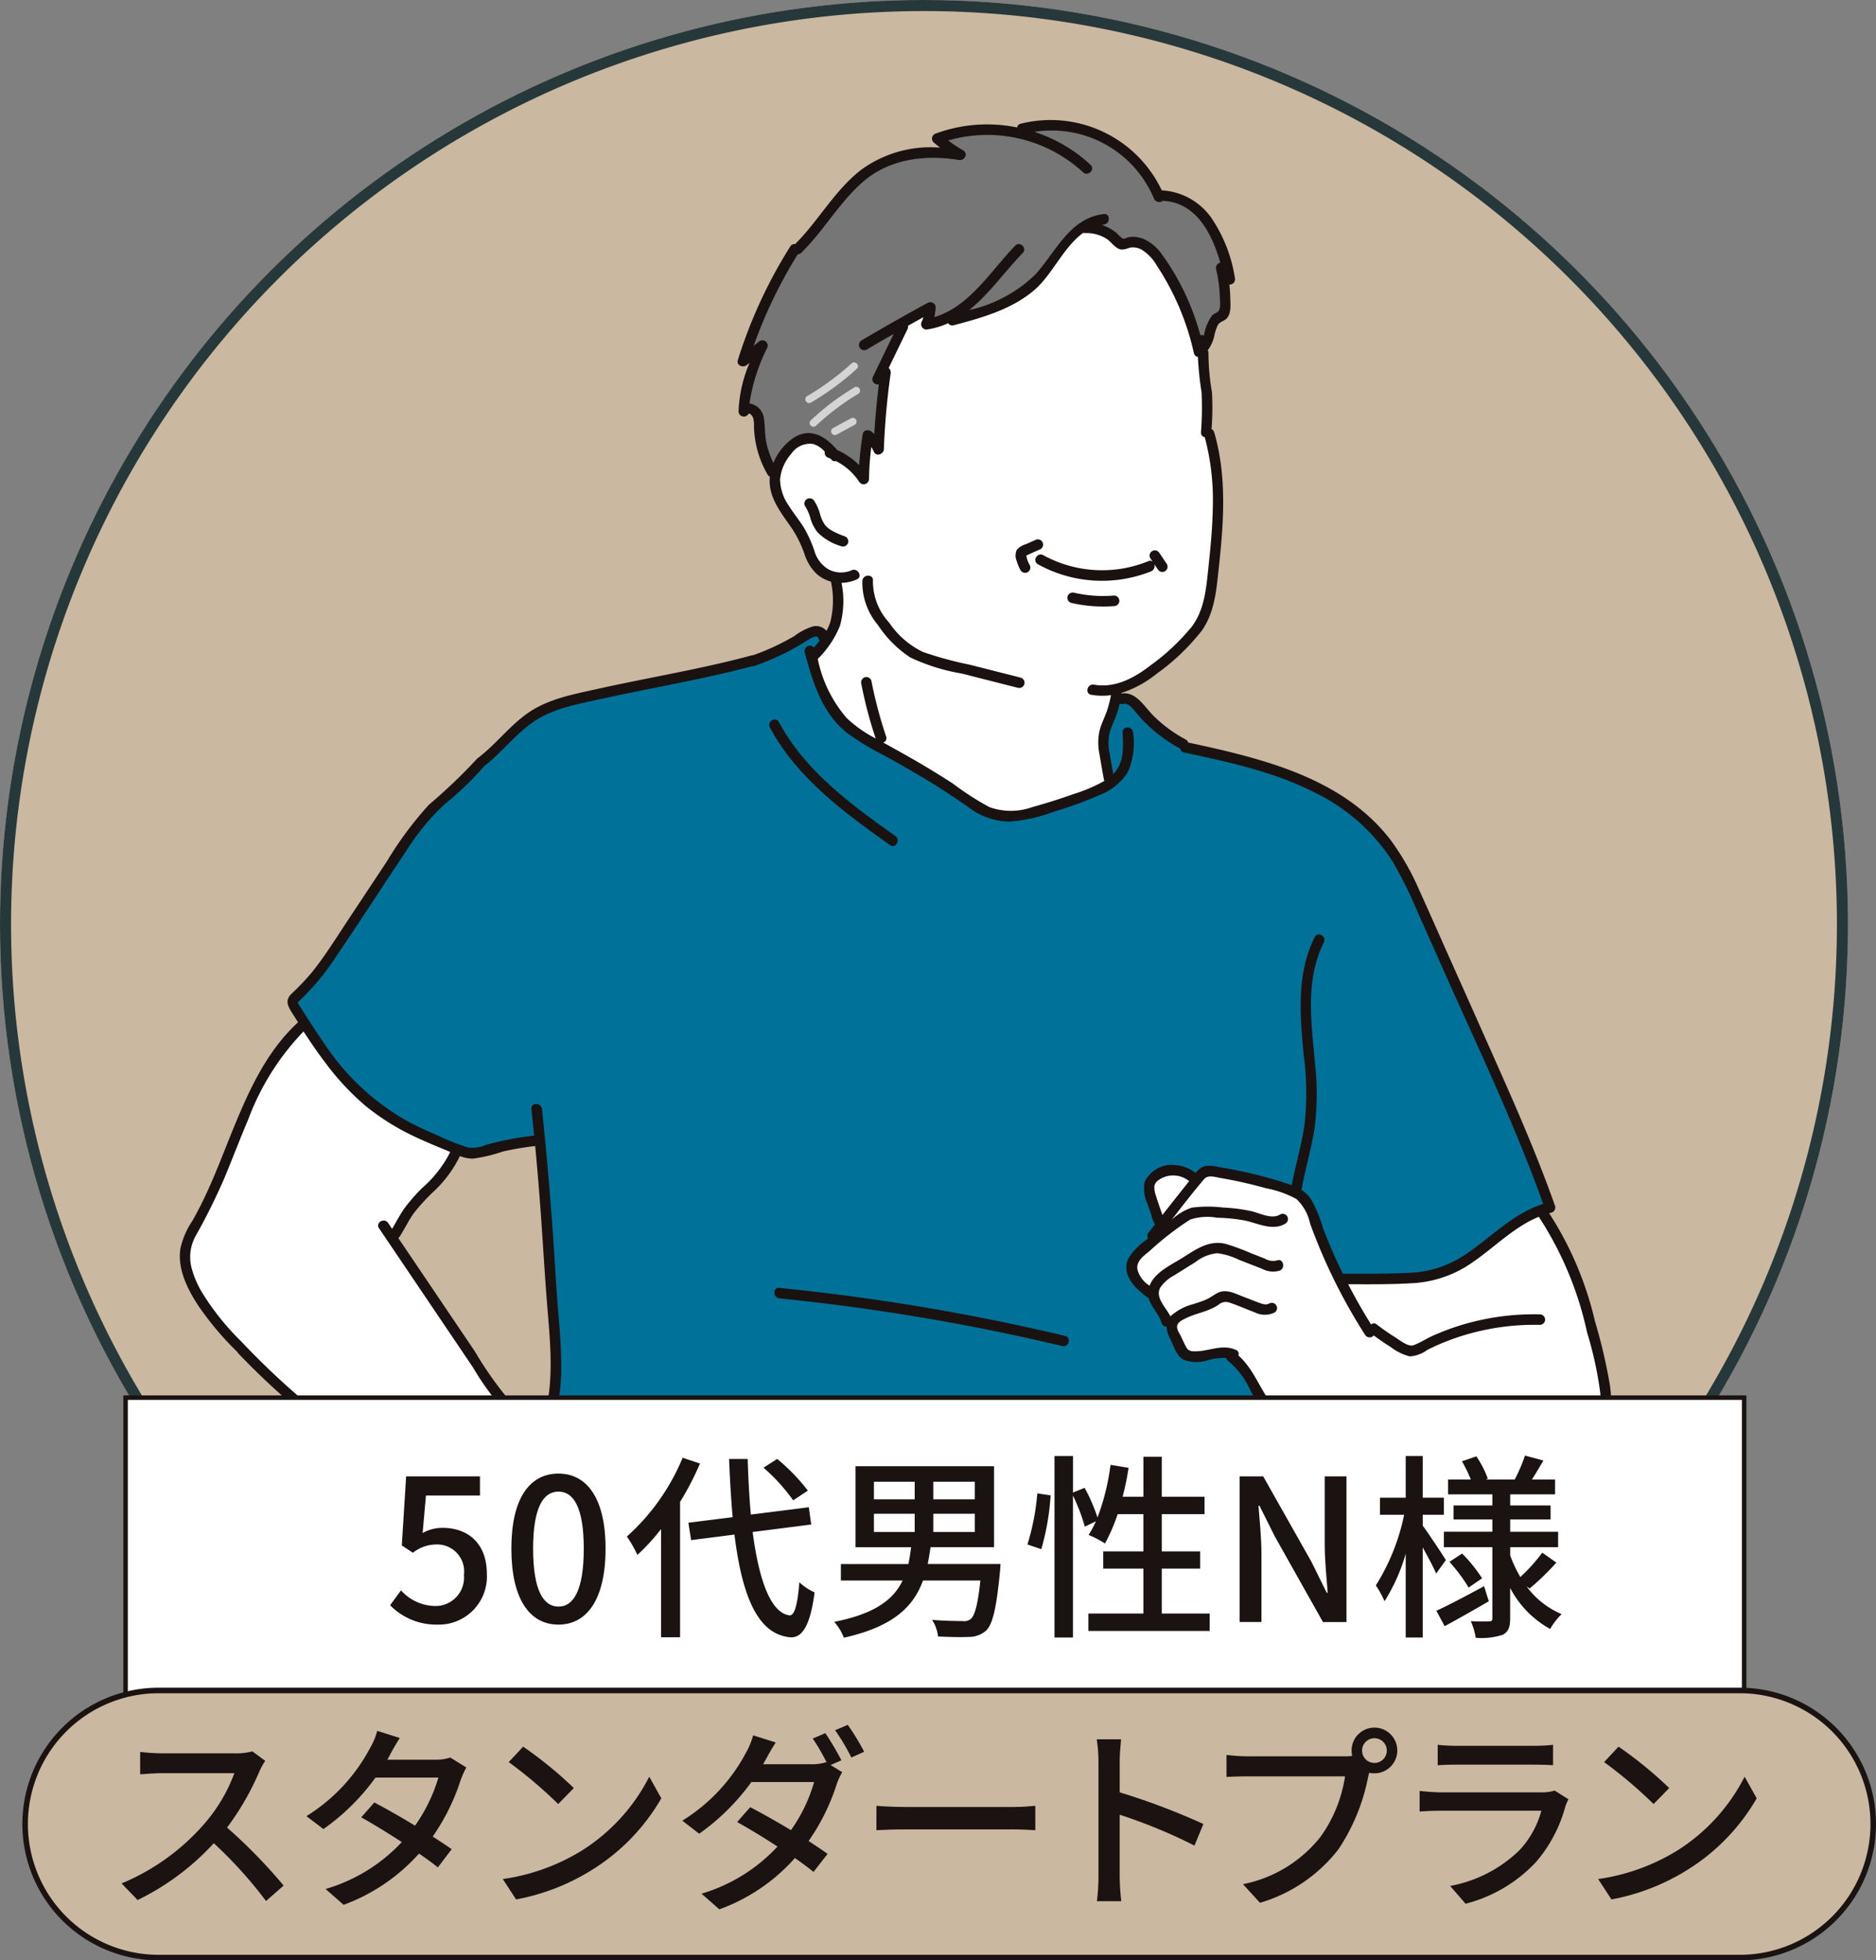 <svg id="グループ_243" data-name="グループ 243" xmlns="http://www.w3.org/2000/svg" xmlns:xlink="http://www.w3.org/1999/xlink" width="169.382" height="176.934" viewBox="0 0 169.382 176.934">
  <rect x="0" y="0" width="169.382" height="176.934" fill="#808080" stroke="none"/>
  <defs>
    <clipPath id="clip-path">
      <path id="パス_1748" data-name="パス 1748" d="M350.669,350.5A83.427,83.427,0,1,0,434.1,267.073,83.427,83.427,0,0,0,350.669,350.5" transform="translate(-350.669 -267.073)" fill="none"/>
    </clipPath>
  </defs>
  <g id="グループ_224" data-name="グループ 224" transform="translate(0 0)" clip-path="url(#clip-path)">
    <path id="パス_1709" data-name="パス 1709" d="M517.522,350.5A83.427,83.427,0,1,1,434.1,267.073,83.425,83.425,0,0,1,517.522,350.5" transform="translate(-350.669 -267.073)" fill="#cab8a1"/>
    <path id="パス_1710" data-name="パス 1710" d="M517.522,350.5A83.427,83.427,0,1,1,434.1,267.073,83.425,83.425,0,0,1,517.522,350.5Z" transform="translate(-350.669 -267.073)" fill="none" stroke="#26383a" stroke-miterlimit="10" stroke-width="2"/>
    <path id="パス_1711" data-name="パス 1711" d="M399.635,300.259a.344.344,0,0,0,.324-.319.3.3,0,0,0-.232-.346l-4.627-1.175c-.384-.1-.773-.188-1.166-.277a20.016,20.016,0,0,1-3.079-.88,7.825,7.825,0,0,1-3.077-2.672,5.613,5.613,0,0,1-1.506-3.894.266.266,0,0,0-.058-.214.318.318,0,0,0-.237-.092.367.367,0,0,0-.384.333,5.653,5.653,0,0,0,1.367,3.9,10.122,10.122,0,0,0,2.882,2.891,12.516,12.516,0,0,0,3.564,1.191c.353.08.7.161,1.043.248l5.09,1.291a.37.37,0,0,0,.1.013" transform="translate(-307.587 -238.296)" fill="#fff"/>
    <path id="パス_1712" data-name="パス 1712" d="M386.594,291.347a.366.366,0,0,0,.326-.255.358.358,0,0,0-.248-.422,7.175,7.175,0,0,1-1.012-.431c-.094-.051-.185-.1-.277-.163-.038-.025-.074-.051-.109-.076l-.06-.045a2.913,2.913,0,0,1-.232-.208c-.031-.034-.06-.065-.089-.1l-.051-.06a2.932,2.932,0,0,1-.433-.938l-.033-.1a4.082,4.082,0,0,0-.492-1.1.394.394,0,0,0-.308-.176.319.319,0,0,0-.163.047.368.368,0,0,0-.163.237.289.289,0,0,0,.036.217,3.376,3.376,0,0,1,.445.987l.056.168a3.579,3.579,0,0,0,.592,1.166,4.8,4.8,0,0,0,2.138,1.247.234.234,0,0,0,.08.013" transform="translate(-310.468 -242.151)" fill="#fff"/>
    <path id="パス_1713" data-name="パス 1713" d="M396.367,291.9a.26.26,0,0,0,.2-.112,9.246,9.246,0,0,1,.626-.69,7.663,7.663,0,0,0,.722-.822,2.4,2.4,0,0,0,.411-1.848,12.919,12.919,0,0,0-1.805-4.232l-.062-.109a.292.292,0,0,0-.261-.163.4.4,0,0,0-.331.192.3.3,0,0,0,.007.317,15,15,0,0,1,1.725,3.818,1.9,1.9,0,0,1-.34,1.776,8.418,8.418,0,0,1-.585.641,7.762,7.762,0,0,0-.565.614.389.389,0,0,0,.259.617" transform="translate(-294.934 -246.272)" fill="#fff"/>
    <path id="パス_1714" data-name="パス 1714" d="M395.224,287.568a.537.537,0,0,0,.1-.011l1.115-.221a.345.345,0,0,0,.2-.161.338.338,0,0,0,.029-.261.355.355,0,0,0-.154-.2.322.322,0,0,0-.168-.042.527.527,0,0,0-.1.009l-1.115.223a.338.338,0,0,0-.2.159.348.348,0,0,0-.029.261.352.352,0,0,0,.154.2.323.323,0,0,0,.168.042" transform="translate(-296.087 -242.88)" fill="#fff"/>
    <path id="パス_1715" data-name="パス 1715" d="M398,285.024a.772.772,0,0,0,.219-.031.982.982,0,0,0,.134-.054c.036-.016.051-.025.065-.031a1.393,1.393,0,0,0,.125-.094l.045-.038a1.139,1.139,0,0,0,.1-.13,1.175,1.175,0,0,0,.085-.188.662.662,0,0,0,.018-.116l.007-.049a.22.22,0,0,1,0-.067.785.785,0,0,0-.221-.487.8.8,0,0,0-.183-.141.786.786,0,0,0-.217-.087.954.954,0,0,0-.181-.022.876.876,0,0,0-.353.087.669.669,0,0,0-.282.286.863.863,0,0,0-.078.2,1.12,1.12,0,0,0-.025.221c0,.056.013.114.022.17l.011.047c.018.051.04.1.063.152a.846.846,0,0,0,.239.259.67.67,0,0,0,.188.087.517.517,0,0,0,.085.016,1.194,1.194,0,0,0,.125.013Z" transform="translate(-293.155 -246.811)" fill="#fff"/>
    <path id="パス_1716" data-name="パス 1716" d="M397.791,284.031a.137.137,0,0,1-.127.089l-.031,0a.137.137,0,0,1-.1-.15l0-.013a.205.205,0,0,1,0-.04.371.371,0,0,1,.011-.054l.025-.047a.187.187,0,0,1,.127-.056h0l-.018,0a.14.14,0,0,1,.132.168.146.146,0,0,1-.011.045.135.135,0,0,1-.011.054l0,.013" transform="translate(-292.832 -246.487)" fill="#fff"/>
    <path id="パス_1717" data-name="パス 1717" d="M392.912,284.742a.84.84,0,0,0,.219-.031,1,1,0,0,0,.134-.054.588.588,0,0,0,.067-.033.932.932,0,0,0,.121-.089l.047-.04a1.129,1.129,0,0,0,.1-.13.907.907,0,0,0,.083-.188.5.5,0,0,0,.02-.116l.007-.049a.228.228,0,0,1,0-.067.78.78,0,0,0-.221-.487.8.8,0,0,0-.183-.141.705.705,0,0,0-.217-.085.8.8,0,0,0-.181-.025.878.878,0,0,0-.353.087.682.682,0,0,0-.282.286.86.86,0,0,0-.078.2.973.973,0,0,0-.025.221,1.49,1.49,0,0,0,.022.17l.011.047a1.268,1.268,0,0,0,.063.152.847.847,0,0,0,.239.259.673.673,0,0,0,.188.087.525.525,0,0,0,.085.016,1.2,1.2,0,0,0,.125.013Z" transform="translate(-299.437 -247.159)" fill="#fff"/>
    <path id="パス_1718" data-name="パス 1718" d="M392.668,283.8a.121.121,0,0,1-.083.029.153.153,0,0,1-.145-.125l0,0,.007-.025a.063.063,0,0,1,0-.029l0-.025.02-.067a.133.133,0,0,1,.029-.043.068.068,0,0,1,.076-.042l.054,0a.144.144,0,0,1,.085.06.133.133,0,0,1,.016.105l-.007.038a.127.127,0,0,1-.029.1l-.011.013-.011.011" transform="translate(-299.115 -246.833)" fill="#fff"/>
    <path id="パス_1719" data-name="パス 1719" d="M390.982,282.848a.435.435,0,0,0,.27-.1,5.124,5.124,0,0,1,3.2-1.1,5.244,5.244,0,0,1,1.709.284.373.373,0,0,0,.116.02.3.3,0,0,0,.279-.279.339.339,0,0,0-.23-.4,5.611,5.611,0,0,0-1.839-.306,6.012,6.012,0,0,0-3.742,1.318.261.261,0,0,0-.087.19.391.391,0,0,0,.1.281.3.3,0,0,0,.221.094" transform="translate(-301.307 -249.926)" fill="#fff"/>
    <path id="パス_1720" data-name="パス 1720" d="M400.177,282.96a.362.362,0,0,0,.172-.047.351.351,0,0,0,.159-.228.28.28,0,0,0-.033-.221,2.766,2.766,0,0,0-2.212-1.11,2.713,2.713,0,0,0-1.124.244.25.25,0,0,0-.13.15.42.42,0,0,0,.022.313.3.3,0,0,0,.279.154.475.475,0,0,0,.2-.045l.118-.042a2.027,2.027,0,0,1,.2-.058c.054-.011.1-.02.159-.029l.083-.009c.092-.007.138-.007.188-.007a2.3,2.3,0,0,1,.248.011l.027,0,.071.011c.063.013.123.027.183.042a1.575,1.575,0,0,1,.2.06l.076.027.038.016.025.013a2.9,2.9,0,0,1,.3.165l.109.076c.042.034.083.067.123.105s.089.087.132.132l.031.038c.018.007.02.022.034.036a.413.413,0,0,0,.324.2" transform="translate(-293.498 -249.446)" fill="#fff"/>
    <path id="パス_1721" data-name="パス 1721" d="M413.9,351.294a.4.4,0,0,0-.335.192.3.3,0,0,0,.016.308c3.633,5.995,7.391,12.192,9.348,19.177a.135.135,0,0,1-.13.172H373.137a.135.135,0,0,1-.134-.114,92.372,92.372,0,0,1-.532-25.06.136.136,0,0,1,.051-.092.131.131,0,0,1,.085-.029h.016l1.62.21c1.973.259,4.01.525,6.028.672,2.08.152,4.169.172,5.936.172q.972,0,1.944-.007c.646,0,1.294,0,1.939,0,.4,0,.8,0,1.193,0a142.544,142.544,0,0,1,19.6,1.8,127.49,127.49,0,0,0,18.482,1.785l.594,0a71.749,71.749,0,0,0,8.191-.563h.016a.136.136,0,0,1,.092.034.14.14,0,0,1,.045.1,108.953,108.953,0,0,1-2.341,20.987.137.137,0,0,1-.134.107H423.786a.134.134,0,0,1-.132-.1c-1.957-7.163-5.959-13.765-9.487-19.588a.3.3,0,0,0-.27-.161" transform="translate(-324.499 -169.842)" fill="#767676"/>
    <path id="パス_1722" data-name="パス 1722" d="M446.295,357.83a2.056,2.056,0,0,1,.311.022.137.137,0,0,1,.112.1.344.344,0,0,0,.138.2,7.18,7.18,0,0,1,1.966,2.563l.034.058a11.291,11.291,0,0,0,1.875,2.681,8.748,8.748,0,0,0,.76.657.133.133,0,0,1,.047.15l-.027.076c-.985,8.448-2.326,17-3.988,25.417a.132.132,0,0,1-.072.1.274.274,0,0,0-.156.355,122.135,122.135,0,0,1,4.7,20.318l.022.165c.114.8.232,1.624.315,2.438l.016.125a1.486,1.486,0,0,1-.049.8.952.952,0,0,1-.811.485,45,45,0,0,1-4.806.579l-.054,0c-1.964.165-3.966.248-5.95.248-1.18,0-2.379-.029-3.561-.087-4.933-.244-9.9-.97-14.695-1.674-1.363-.2-2.726-.4-4.091-.588-2.668-.371-5.836-.78-9.118-1.008-3.068-.215-6.041-.232-9.61-.232h-1.39c-2.7,0-5.338-.02-7.967-.275-1.546-.15-3.112-.353-4.625-.55-1.448-.19-2.947-.384-4.424-.532a.137.137,0,0,1-.116-.094,20.854,20.854,0,0,1-.912-7.074,57.922,57.922,0,0,1,.643-6.544c.237-1.653.458-3.309.681-4.962l.266-1.964c.29-2.149.617-4.462,1.019-6.812.042-.239.085-.478.13-.717.065-.349.13-.7.185-1.048a1.666,1.666,0,0,0-.063-.947,1.294,1.294,0,0,0-.143-.21,1,1,0,0,1-.226-.4,1.982,1.982,0,0,1,.033-.612c.013-.083.027-.163.034-.23l.078-.907a.131.131,0,0,1,.094-.116.128.128,0,0,1,.042-.007.135.135,0,0,1,.1.045c.5.572.932,1.079,1.314,1.555.25.313.494.632.737.952.358.469.726.956,1.117,1.41a12.917,12.917,0,0,0,2.127,1.93c1.189.894,2.424,1.767,3.62,2.612q.838.59,1.671,1.184a3.531,3.531,0,0,0,1.993.894,1.882,1.882,0,0,0,.273-.02,2.19,2.19,0,0,0,1.5-.943.137.137,0,0,1,.112-.058.155.155,0,0,1,.054.011,1.561,1.561,0,0,0,.632.134c1.238,0,2.442-1.423,3.24-2.493a.132.132,0,0,1,.1-.056,1.051,1.051,0,0,0,.308-.06,2.747,2.747,0,0,0,1.068-1.028l.148-.2a14.525,14.525,0,0,0,1.971-3.622.341.341,0,0,0-.094-.319l-.163-.168a.134.134,0,0,1,.016-.2,1.934,1.934,0,0,0,.744-.992,1.878,1.878,0,0,0-.536-1.808,2.825,2.825,0,0,0-2.071-.8,7.975,7.975,0,0,0-1.537.2c-.08.018-.163.04-.246.063a2.523,2.523,0,0,1-.527.1h0a.618.618,0,0,1-.561-.331l-.069-.094a30.96,30.96,0,0,0-3.155-3.5.139.139,0,0,1-.043-.112.137.137,0,0,1,.063-.1,1.714,1.714,0,0,1,.862-.331.814.814,0,0,1,.675.38c.076.1.147.208.219.313a6.38,6.38,0,0,0,.608.784,6.1,6.1,0,0,0,4.3,1.825q.191,0,.382-.013c.818-.056,1.8-.21,2.156-.887a1.493,1.493,0,0,0-.451-1.736,5.069,5.069,0,0,0-1.055-.673,4.9,4.9,0,0,1-1.253-.851,4.577,4.577,0,0,1-.668-.97,3.147,3.147,0,0,0-.876-1.119,11.3,11.3,0,0,0-1.269-.726,12.765,12.765,0,0,1-1.222-.693,18.2,18.2,0,0,1-1.9-1.53l-.429-.378a3.449,3.449,0,0,0-2.426-.612l-.235,0c-.838,0-1.689.049-2.514.094s-1.685.094-2.529.094c-.469,0-.894-.016-1.3-.045a11.265,11.265,0,0,1-2.288-.391.141.141,0,0,1-.083-.069.128.128,0,0,1-.007-.107,16.932,16.932,0,0,0,.862-5.615c.009-1.638-.132-3.3-.266-4.911l-.038-.451c-.1-1.222-.179-2.467-.252-3.669-.04-.681-.083-1.365-.13-2.047-.273-3.979-.623-8.048-1.043-12.094a.374.374,0,0,0-.389-.333.325.325,0,0,0-.237.089.27.27,0,0,0-.056.214c.076.735.147,1.472.219,2.207l.02.2a.138.138,0,0,1-.121.147c-1.017.118-1.917.264-2.755.442-.516.112-1.034.239-1.542.382-.1.027-.2.058-.3.089a3.352,3.352,0,0,1-1,.2,1.567,1.567,0,0,1-.357-.04,12.42,12.42,0,0,1-2.149-.813c-.235-.105-.465-.208-.693-.3-1.039-.442-1.93-.862-2.726-1.287a21.627,21.627,0,0,1-7.579-7.087c-.445-.637-.912-1.338-1.468-2.207-.219-.344-.436-.688-.655-1.03-.043-.069-.081-.123-.112-.17-.2-.29-.185-.393.13-.679a21.568,21.568,0,0,0,3.2-3.881c1.341-1.973,2.674-4,3.964-5.957q1.21-1.837,2.426-3.666a21.271,21.271,0,0,1,3.374-4.1c.3-.275.614-.543.923-.811a19.623,19.623,0,0,0,2.659-2.619.261.261,0,0,1,.036-.047,22.528,22.528,0,0,0,2-1.834,18.941,18.941,0,0,1,2.415-2.147A14.966,14.966,0,0,1,389.5,298.5l.686-.147c1.611-.355,3.253-.684,4.842-1,2.88-.576,5.856-1.173,8.747-1.944l.034-.007.036,0a.37.37,0,0,0,.125-.018,23.266,23.266,0,0,0,3.233-1.408c.474-.252.954-.534,1.47-.86l.04-.025a1.843,1.843,0,0,1,.849-.369.332.332,0,0,1,.342.248.331.331,0,0,0,.094.145.135.135,0,0,1,.013.181c-.17.221-.348.436-.532.646a.137.137,0,0,1-.1.045h0a.135.135,0,0,1-.1-.054.3.3,0,0,0-.244-.11.4.4,0,0,0-.3.141.3.3,0,0,0-.045.275c.748,2.824,1.6,5.5,3.789,7.223a19.338,19.338,0,0,0,2.822,1.743l.57.311c1.423.782,2.674,1.5,3.827,2.205,1.117.679,2.283,1.441,3.671,2.4a6.221,6.221,0,0,0,3.544,1.318,12.679,12.679,0,0,0,3.724-.773l.34-.107a35.153,35.153,0,0,0,4.109-1.495,5.2,5.2,0,0,0,2.514-2,6.37,6.37,0,0,0,.474-3.519.345.345,0,0,0-.369-.328.332.332,0,0,0-.241.092.283.283,0,0,0-.069.221c.078,1.316.165,2.806-.878,3.845a.15.15,0,0,1-.1.04l-.038-.007a.136.136,0,0,1-.1-.1c-.112-.632-.223-1.262-.328-1.9a4.183,4.183,0,0,1,.054-2.04c.1-.306.221-.605.34-.894.112-.268.228-.547.319-.824.085-.261.148-.523.2-.769a.135.135,0,0,1,.076-.094.128.128,0,0,1,.056-.013.135.135,0,0,1,.065.018.333.333,0,0,0,.161.042.408.408,0,0,0,.072-.007.665.665,0,0,1,.15-.018c.462,0,.82.445,1.081.768l.1.121a12.762,12.762,0,0,0,1.144,1.207,13.428,13.428,0,0,0,2.759,1.968.174.174,0,0,1,.1.107.263.263,0,0,0,.226.228l.159.036c3.9.836,7.932,1.7,11.551,3.535a17.32,17.32,0,0,1,7.237,6.415,38.323,38.323,0,0,1,2.111,4.261l2.594,5.816q.918,2.058,1.85,4.109c2.444,5.4,4.971,10.995,7,16.668a.148.148,0,0,1-.007.107.131.131,0,0,1-.083.067,15.481,15.481,0,0,0-4.819,2.925c-.749.59-1.524,1.2-2.333,1.725a9.719,9.719,0,0,1-4.947,1.566c-1.466.08-2.96.08-4.408.08-.538,0-1.075,0-1.613,0a.139.139,0,0,1-.123-.076c-.2-.411-.4-.822-.592-1.238-.436-.958-.847-1.946-1.222-2.94-.085-.223-.163-.454-.241-.684a7.815,7.815,0,0,0-.818-1.854,2.763,2.763,0,0,0-.818-.789.138.138,0,0,1-.06-.139c.152-.849.353-1.7.547-2.527.237-1.01.48-2.053.637-3.094a24.613,24.613,0,0,0,.034-5.784c-.031-.344-.065-.693-.1-1.041-.32-3.365-.652-6.844.907-9.938a.329.329,0,0,0-.009-.333.4.4,0,0,0-.324-.19.268.268,0,0,0-.246.165c-1.667,3.309-1.316,7.022-.976,10.613a26.019,26.019,0,0,1,.065,6.3c-.156,1.059-.4,2.116-.646,3.137-.177.757-.362,1.539-.505,2.315a.131.131,0,0,1-.134.109.128.128,0,0,1-.049-.009c-.1-.038-.21-.076-.317-.112-.947-.317-1.93-.6-3.01-.865-1.039-.255-2.107-.474-3.177-.646-.08-.013-.163-.029-.246-.045a3.887,3.887,0,0,0-.69-.087,1.315,1.315,0,0,0-.308.034,1.468,1.468,0,0,0-.769.581.137.137,0,0,1-.19.02,3.2,3.2,0,0,0-1.709-.681c-.081-.007-.165-.011-.25-.011a2.506,2.506,0,0,0-2.447,1.45,3.122,3.122,0,0,0,.243,1.805l.043.125c.08.239.163.48.246.719l.087.25c.025.067.045.141.067.219a1.8,1.8,0,0,0,.239.572.134.134,0,0,1,0,.168l-.579.731a.369.369,0,0,0-.036.4.134.134,0,0,1-.033.165l-.161.13c-.1.08-.2.159-.3.241a4.173,4.173,0,0,0-1.285,1.392c-.639,1.428.684,2.61,1.734,3.374l.047.027a.137.137,0,0,1,.067.083,3.854,3.854,0,0,0,.552,1.048,4.512,4.512,0,0,1,.614,1.173.311.311,0,0,0,.313.235.136.136,0,0,1,.136.132,2.445,2.445,0,0,0,.3,1.014c.067.136.132.288.2.447a2.7,2.7,0,0,0,.988,1.423,1.97,1.97,0,0,0,.9.185,5.71,5.71,0,0,0,1.09-.134c.118-.025.241-.054.369-.083a5.077,5.077,0,0,1,1.115-.17" transform="translate(-335.877 -235.414)" fill="#007299"/>
    <path id="パス_1723" data-name="パス 1723" d="M397.294,363.1a.38.38,0,0,0-.351.3.265.265,0,0,0,.156.319,30.578,30.578,0,0,1,4.556,3.032l.521.393a.137.137,0,0,1,.031.186,1.312,1.312,0,0,1-1.122.614,2.556,2.556,0,0,1-1.383-.518c-.612-.429-1.22-.867-1.828-1.3l-.892-.641c-.346-.248-.7-.492-1.057-.735a21.809,21.809,0,0,1-3.439-2.728,29.181,29.181,0,0,1-2-2.42c-.483-.63-.983-1.28-1.51-1.883a10.2,10.2,0,0,0-3.751-3.045,6.773,6.773,0,0,1-2.312-1.448,16.04,16.04,0,0,1-1.611-1.948.349.349,0,0,0-.29-.147.16.16,0,0,1-.125-.062l-.038-.067a28.484,28.484,0,0,0-5.829-4.194c-1.253-.748-2.549-1.524-3.74-2.4a70.505,70.505,0,0,1-8.294-7.478,23.5,23.5,0,0,1-3.5-4.326,8.811,8.811,0,0,1-1.095-2.552,4.063,4.063,0,0,1,.474-2.954,55.213,55.213,0,0,0,2.5-5.043c.349-.827.679-1.658,1.012-2.491.373-.934.757-1.9,1.16-2.842a23.178,23.178,0,0,1,5.041-8,.132.132,0,0,1,.094-.038l.016,0a.137.137,0,0,1,.1.06c.755,1.157,1.361,2.029,1.968,2.826a23.441,23.441,0,0,0,3.555,3.823,21.142,21.142,0,0,0,4.654,2.878c.889.418,1.787.789,2.473,1.068.165.067.337.143.512.221a.138.138,0,0,1,.074.177,9.773,9.773,0,0,1-2.319,3.061l-.228.23a16.618,16.618,0,0,0-1.51,1.709,12.7,12.7,0,0,0-.8,1.276c-.13.228-.259.456-.4.679a.133.133,0,0,1-.114.065h0a.14.14,0,0,1-.114-.06l-.358-.53a.33.33,0,0,0-.281-.154.4.4,0,0,0-.342.194.261.261,0,0,0,.029.288l8.5,12.586q.3.449.6.912a18.7,18.7,0,0,0,2.9,3.7,8.638,8.638,0,0,0,4.705,2.06,16.541,16.541,0,0,0,2.317.145c.853,0,1.723-.047,2.565-.092.38-.02.76-.04,1.139-.056.447-.018.9-.031,1.347-.031.132,0,.264,0,.4,0l.228,0a2.81,2.81,0,0,1,1.2.174,3.363,3.363,0,0,1,.86.693c.118.118.232.235.348.333.295.255.61.5.961.766a15.735,15.735,0,0,0,2.4,1.477,2.287,2.287,0,0,1,1.168.954,6.778,6.778,0,0,0,.617,1.017,5.5,5.5,0,0,0,1.984,1.522l.065.034c.393.2.93.469.985.985.063.594-.661.722-1.048.791l-.06.011a4.747,4.747,0,0,1-.858.076,5.411,5.411,0,0,1-3.718-1.515,4.634,4.634,0,0,1-.563-.726,2.554,2.554,0,0,0-.95-.99,1.235,1.235,0,0,0-.512-.107,2.87,2.87,0,0,0-1.472.583.2.2,0,0,1-.116.038.117.117,0,0,1-.08-.027s-.163-.154-.2-.186a.332.332,0,0,0-.226-.092.4.4,0,0,0-.355.25.261.261,0,0,0,.089.308,31.687,31.687,0,0,1,2.406,2.355c.373.409.744.838,1.1,1.276.109.136.214.284.322.433a4.16,4.16,0,0,0,.619.746.767.767,0,0,0,.538.19,3,3,0,0,0,.534-.069c.165-.031.328-.067.492-.1a7.553,7.553,0,0,1,1.341-.208h.058a2.536,2.536,0,0,1,1.951.88,1,1,0,0,1,.047,1,2.135,2.135,0,0,1-1.084.878,11.924,11.924,0,0,1-1.729.693l-.194.063a5.037,5.037,0,0,1-1.49.322c-.045,0-.087,0-.132,0a3.185,3.185,0,0,1-1.332-.534c-.1-.06-.206-.121-.3-.174-.328-.181-.661-.357-.994-.534-.686-.36-1.394-.735-2.062-1.148a3.84,3.84,0,0,1-.769-.686,2.383,2.383,0,0,0-1.106-.8.382.382,0,0,0-.1-.013.342.342,0,0,0-.32.317.3.3,0,0,0,.232.351,1.72,1.72,0,0,1,.849.661c.074.087.145.174.221.253a4.6,4.6,0,0,0,1.139.78l.943.521c.733.4,1.466.809,2.2,1.207a3.223,3.223,0,0,0,1.584.447,3.791,3.791,0,0,0,.878-.114,13.091,13.091,0,0,0,2.721-.97.147.147,0,0,1,.06-.013.132.132,0,0,1,.116.065.344.344,0,0,0,.045.074.2.2,0,0,1,.058.174,13.877,13.877,0,0,1-1.689,3.061,9.624,9.624,0,0,1-.619.769.725.725,0,0,1-.547.279,1.3,1.3,0,0,1-.561-.174l-.185-.1c-.458-.235-.934-.476-1.417-.679a15.794,15.794,0,0,0-1.772-.632c-.145-.042-.293-.083-.436-.123a6.5,6.5,0,0,1-1.537-.559c-.815-.46-1.62-.972-2.4-1.468q-.55-.352-1.1-.695a.332.332,0,0,0-.172-.056.352.352,0,0,0-.311.27.317.317,0,0,0,.145.373l2.23,1.385.375.237a9.207,9.207,0,0,0,1.557.858,11.6,11.6,0,0,0,1.209.373c.326.087.664.177.987.288a15.8,15.8,0,0,1,2.185.947l.156.085c.083.045.168.092.252.134a.137.137,0,0,1,.072.089.132.132,0,0,1-.025.112,5.979,5.979,0,0,1-1.568,1.577,1.891,1.891,0,0,1-.936.335.907.907,0,0,1-.447-.116,4.567,4.567,0,0,1-.722-.539c-.1-.085-.2-.172-.3-.25a27.836,27.836,0,0,0-4.618-3.05.372.372,0,0,0-.163-.04" transform="translate(-341.258 -215.715)" fill="#fff"/>
    <path id="パス_1724" data-name="パス 1724" d="M432.961,318.181a.133.133,0,0,1,.109.056,31.37,31.37,0,0,1,4.388,10.5c.078.3.161.6.241.9a26.614,26.614,0,0,1,.954,4.585,9.618,9.618,0,0,1-.206,2.929l-.06.27a7.559,7.559,0,0,0-.275,2.283,5.861,5.861,0,0,0,.5,1.636c.411,1,.836,2.033.154,3.092a8.967,8.967,0,0,1-4.194,2.972,4.937,4.937,0,0,1-1.687.4,2.3,2.3,0,0,1-1.119-.284c-.235-.127-.462-.261-.69-.393a11.866,11.866,0,0,0-1.452-.762c-.836-.346-1.714-.637-2.56-.916-.793-.261-1.611-.53-2.4-.849a38.734,38.734,0,0,1-9.033-5.163.135.135,0,0,1-.034-.038.309.309,0,0,0-.067-.087,6.322,6.322,0,0,0-2.272-1.066c-.324-.1-.659-.21-.985-.335a8.53,8.53,0,0,1-3.016-1.966,11.384,11.384,0,0,1-1.651-2.4,9.6,9.6,0,0,0-1.875-2.592.141.141,0,0,1-.038-.147.24.24,0,0,0-.143-.328,2.476,2.476,0,0,0-1.017-.208,6.187,6.187,0,0,0-1.238.168,6.792,6.792,0,0,1-1.367.179.911.911,0,0,1-.9-.391,7.05,7.05,0,0,1-.351-.7c-.054-.114-.105-.228-.161-.337-.027-.058-.06-.118-.1-.183-.168-.3-.375-.666-.212-1.005a1.74,1.74,0,0,1,.851-.643l.045-.02a9.232,9.232,0,0,1,1.137-.424c.277-.089.554-.181.824-.29a5.159,5.159,0,0,0,.869-.436,1.352,1.352,0,0,1,.748-.3,1.225,1.225,0,0,1,.407.078c.458.156.912.34,1.352.516.3.121.6.241.9.353a2.745,2.745,0,0,0,.972.217,1.365,1.365,0,0,0,.71-.19.3.3,0,0,0,.152-.355.362.362,0,0,0-.326-.279.327.327,0,0,0-.168.049.78.78,0,0,1-.4.105,2.028,2.028,0,0,1-.695-.174l-.089-.034c-.295-.109-.59-.226-.883-.34l-.416-.163c-.1-.04-.208-.083-.313-.127a3.544,3.544,0,0,0-1.278-.351,1.327,1.327,0,0,0-.635.156c-.139.076-.273.159-.4.243a4.518,4.518,0,0,1-.657.364c-.273.116-.559.21-.836.3l-.284.094a4.775,4.775,0,0,0-1.944,1.01l-.054.067a.135.135,0,0,1-.1.047h-.018a.136.136,0,0,1-.1-.074,5.97,5.97,0,0,0-.409-.659c-.436-.648-.932-1.381-.494-2.116a3.621,3.621,0,0,1,1.256-1.1c.467-.295.914-.572,1.361-.849l.753-.467a3.474,3.474,0,0,1,1.821-.717l.069,0a4.851,4.851,0,0,1,1.633.458c.118.047.232.094.348.138l2.085.811a2.941,2.941,0,0,0,1.03.261,1.2,1.2,0,0,0,.465-.089.379.379,0,0,0,.223-.44.277.277,0,0,0-.248-.253.343.343,0,0,0-.125.027.921.921,0,0,1-.349.067,1.913,1.913,0,0,1-.713-.185l-1.32-.514c-.208-.08-.413-.165-.621-.25a12.548,12.548,0,0,0-1.664-.6,2.989,2.989,0,0,0-.724-.092,5.407,5.407,0,0,0-2.824,1.142l-.362.228q-.251.154-.53.315a4.858,4.858,0,0,0-2.3,2.091.136.136,0,0,1-.089.085l-.036,0a.131.131,0,0,1-.083-.027,2.624,2.624,0,0,1-1.155-1.562c-.125-.757.494-1.26.99-1.662.071-.058.141-.114.208-.17l.5-.429a21.99,21.99,0,0,1,3.13-2.38,2.4,2.4,0,0,1,1.22-.25c.264,0,.532.018.786.036.172.013.337.025.489.029a16.182,16.182,0,0,1,2.455.226,9.957,9.957,0,0,1,1,.261,5.973,5.973,0,0,0,1.644.331,1.921,1.921,0,0,0,1.03-.275.311.311,0,0,0,.145-.369.357.357,0,0,0-.315-.273.322.322,0,0,0-.17.054,1.39,1.39,0,0,1-.742.192,4.368,4.368,0,0,1-1.329-.295c-.223-.074-.433-.143-.626-.188a14.536,14.536,0,0,0-2.54-.322c-.176-.009-.36-.022-.547-.036-.382-.027-.78-.054-1.166-.054a4.936,4.936,0,0,0-1.055.1,4.269,4.269,0,0,0-1.62.952l-.145.116a.13.13,0,0,1-.085.029.128.128,0,0,1-.094-.04.134.134,0,0,1-.013-.179c.958-1.24,1.924-2.489,2.925-3.666a.888.888,0,0,1,.715-.3,3.065,3.065,0,0,1,.632.089c.083.016.163.034.241.047.442.076.887.159,1.327.25.954.194,1.91.427,2.844.69q.268.074.556.147a6.833,6.833,0,0,1,2.214.842,3.669,3.669,0,0,1,1.164,1.946c.04.112.078.221.116.328A50.8,50.8,0,0,0,417.4,328.9a.318.318,0,0,0,.275.156.416.416,0,0,0,.295-.132.13.13,0,0,1,.1-.047.128.128,0,0,1,.083.029c.545.407,1.041.748,1.519,1.041.094.058.192.121.293.185a3.539,3.539,0,0,0,1.374.641c.036,0,.069,0,.1,0a2.287,2.287,0,0,0,1.068-.4c.114-.062.226-.127.335-.181a20.115,20.115,0,0,1,1.946-.858,21.8,21.8,0,0,1,7.78-1.421c.163,0,.326,0,.492.007a.3.3,0,0,0,.319-.324.328.328,0,0,0-.326-.355c-.168,0-.337-.007-.5-.007a22.3,22.3,0,0,0-7.219,1.186c-.583.2-1.184.433-1.792.7-.257.114-.521.255-.773.391a7.7,7.7,0,0,1-1.079.516.651.651,0,0,1-.224.038,2.71,2.71,0,0,1-1.289-.6c-.1-.065-.181-.125-.257-.17-.554-.344-1.1-.726-1.678-1.169a.283.283,0,0,0-.168-.065.253.253,0,0,0-.159.065.133.133,0,0,1-.089.036l-.02,0a.131.131,0,0,1-.094-.063c-.74-1.182-1.437-2.4-2.073-3.637a.135.135,0,0,1,.118-.2l1.432,0c1.49,0,2.833-.007,4.2-.087a10.306,10.306,0,0,0,4.754-1.379,24.841,24.841,0,0,0,2.7-1.962,17.3,17.3,0,0,1,4.057-2.652.132.132,0,0,1,.051-.009" transform="translate(-294.034 -208.49)" fill="#fff"/>
    <path id="パス_1725" data-name="パス 1725" d="M399.085,314.5a2.362,2.362,0,0,1,1.464.485l.069.04a.136.136,0,0,1,.065.092.138.138,0,0,1-.027.109q-1.217,1.528-2.426,3.066a.138.138,0,0,1-.107.051l-.027,0a.13.13,0,0,1-.1-.094c-.022-.071-.034-.114-.047-.154l-.217-.628c-.107-.306-.215-.617-.306-.929l-.034-.11a1.915,1.915,0,0,1-.123-.869.972.972,0,0,1,.384-.579,2.291,2.291,0,0,1,1.434-.478" transform="translate(-293.174 -208.536)" fill="#fff"/>
    <path id="パス_1726" data-name="パス 1726" d="M412.14,318.156a.136.136,0,0,1,.1.045.132.132,0,0,1,.031.121l-.047.219a10.744,10.744,0,0,1-.3,1.148c-.087.255-.19.5-.295.755a7.963,7.963,0,0,0-.4,1.119,4.946,4.946,0,0,0,.007,2.033c.121.753.255,1.5.389,2.252a.366.366,0,0,0,.045.112.132.132,0,0,1-.045.183,12.917,12.917,0,0,1-2.558,1.113l-.273.1c-1.365.483-2.587.869-3.738,1.18a8.307,8.307,0,0,1-2.185.342,4.206,4.206,0,0,1-1.758-.353,13.227,13.227,0,0,1-2.288-1.419c-.34-.244-.677-.485-1.021-.708-1.014-.661-2.085-1.318-3.269-2.006-1.008-.588-2.051-1.162-3.032-1.7a.135.135,0,0,1-.069-.13.13.13,0,0,1,.087-.116.28.28,0,0,0,.188-.371,39.741,39.741,0,0,1-1.334-5.038.336.336,0,0,0-.335-.237.327.327,0,0,0-.08.009.357.357,0,0,0-.235.429,39.362,39.362,0,0,0,1.3,4.918.136.136,0,0,1-.127.179.141.141,0,0,1-.067-.016,11.6,11.6,0,0,1-2.648-1.859,11.9,11.9,0,0,1-2.643-5.391.132.132,0,0,1,.031-.13A8.83,8.83,0,0,0,387.541,312a8.175,8.175,0,0,0,.136-3.825.145.145,0,0,1,.031-.107.147.147,0,0,1,.1-.047,3.4,3.4,0,0,0,1.334-.3.242.242,0,0,0,.161-.293.4.4,0,0,0-.375-.317.385.385,0,0,0-.152.036,2.418,2.418,0,0,1-1,.212,2.615,2.615,0,0,1-1.173-.282,3,3,0,0,1-1.365-1.756l-.056-.15a10.587,10.587,0,0,0-.876-1.919c-.21-.333-.445-.661-.673-.976s-.48-.666-.7-1.017a4.439,4.439,0,0,1-.807-2.478,4.184,4.184,0,0,1,1.043-2.357,2.429,2.429,0,0,1,1.725-.983,1.533,1.533,0,0,1,.375.049,2.387,2.387,0,0,1,1.133.746.129.129,0,0,1,.036.112.34.34,0,0,0,.223.393l.154.06.067.027a.132.132,0,0,1,.056.042l.034.04a.261.261,0,0,0,.21.127.273.273,0,0,0,.072-.009l.036-.007a.15.15,0,0,1,.06.016,5.691,5.691,0,0,1,2.172,1.919.351.351,0,0,0,.3.161.323.323,0,0,0,.337-.328,25.872,25.872,0,0,1,.208-2.9.136.136,0,0,1,.1-.116l.031,0a.14.14,0,0,1,.114.06,3.6,3.6,0,0,1,.257.456.246.246,0,0,0,.237.161.4.4,0,0,0,.389-.349,67.142,67.142,0,0,1,.619-6.857.4.4,0,0,0-.134-.366.131.131,0,0,1-.036-.163l1.7-3.508a.324.324,0,0,0,.025-.217.137.137,0,0,1,.067-.145q.7-.389,1.4-.775a.147.147,0,0,1,.067-.016.135.135,0,0,1,.085.029.138.138,0,0,1,.045.145,3.562,3.562,0,0,1-.15.407.38.38,0,0,0,.011.364.353.353,0,0,0,.3.152.486.486,0,0,0,.078-.007,6.855,6.855,0,0,0,1.81-.554.125.125,0,0,1,.056-.011.137.137,0,0,1,.114.06.3.3,0,0,0,.257.148.384.384,0,0,0,.1-.013c2.308-.612,5.181-1.374,7.277-3.193a12.907,12.907,0,0,0,1.906-2.312,11.546,11.546,0,0,1,2.485-2.82.146.146,0,0,1,.078-.025l.04,0a.346.346,0,0,0,.1.022l.087,0a3.542,3.542,0,0,1,1.906.527,3.1,3.1,0,0,1,.5.427,1.51,1.51,0,0,0,.831.541l.051,0a1.071,1.071,0,0,0,.36-.087,2.363,2.363,0,0,1,.252-.08,1.446,1.446,0,0,1,.326-.038,1.907,1.907,0,0,1,.878.237,4.187,4.187,0,0,1,1.416,1.49,23.722,23.722,0,0,1,3.354,7.932.28.28,0,0,0,.248.228.14.14,0,0,1,.118.139,12.13,12.13,0,0,0,.176,2c.058.389.116.791.152,1.191a19.953,19.953,0,0,1-.013,2.759c-.013.288-.029.576-.04.865a.28.28,0,0,0,.232.3.133.133,0,0,1,.1.1,21.948,21.948,0,0,1,.737,6.256c-.025,1.942-.219,3.89-.4,5.561l-.038.344a9.774,9.774,0,0,1-1.495,5.061,19.706,19.706,0,0,1-3.763,3.523,7.253,7.253,0,0,1-4.386,1.832,4.5,4.5,0,0,1-.813-.074.431.431,0,0,0-.074-.007.383.383,0,0,0-.362.357.26.26,0,0,0,.23.3,5.44,5.44,0,0,0,.972.087,5.776,5.776,0,0,0,.78-.054l.018,0" transform="translate(-311.846 -255.534)" fill="#fff"/>
    <path id="パス_1727" data-name="パス 1727" d="M391.677,299.605a.263.263,0,0,0-.29.221,27.378,27.378,0,0,0-.326,2.8.132.132,0,0,1-.087.118.162.162,0,0,1-.049.009.142.142,0,0,1-.1-.04,6.453,6.453,0,0,0-1.946-1.347.106.106,0,0,1-.047-.036,3.448,3.448,0,0,0-2.491-1.477,2.328,2.328,0,0,0-1.245.389,4.85,4.85,0,0,0-1.792,2.232.132.132,0,0,1-.123.083h0a.134.134,0,0,1-.123-.076,8.464,8.464,0,0,1-.639-1.828,8.021,8.021,0,0,1-.143-1.287,9.846,9.846,0,0,0-.094-.985,1.407,1.407,0,0,0-1.169-1.2.13.13,0,0,1-.1-.049.138.138,0,0,1-.034-.1,16.83,16.83,0,0,1,1.6-5.041.37.37,0,0,0-.016-.362.324.324,0,0,0-.273-.15.4.4,0,0,0-.25.1l-.462.375a.138.138,0,0,1-.085.031.123.123,0,0,1-.078-.027.133.133,0,0,1-.049-.156,42.717,42.717,0,0,1,4-8.3.144.144,0,0,1,.114-.065.306.306,0,0,0,.219-.089,28.18,28.18,0,0,0,2.5-2.945,24.536,24.536,0,0,1,2.978-3.387,9.5,9.5,0,0,1,6.517-2.272,14.893,14.893,0,0,1,2.355.194.321.321,0,0,0,.063.007.388.388,0,0,0,.371-.282.283.283,0,0,0-.159-.342,14.25,14.25,0,0,1-1.347-.9.138.138,0,0,1-.051-.132.132.132,0,0,1,.1-.107,12.718,12.718,0,0,1,3.546-.5,12.891,12.891,0,0,1,8.754,3.407.329.329,0,0,0,.223.1.389.389,0,0,0,.344-.246.276.276,0,0,0-.083-.324,13.4,13.4,0,0,0-5.036-2.943.136.136,0,0,1,.025-.264,11.272,11.272,0,0,1,1.454-.1,9.953,9.953,0,0,1,9.5,6.191.353.353,0,0,0,.342.232.408.408,0,0,0,.246-.078.143.143,0,0,1,.083-.029h.009c2.514.112,4.252,1.968,5.324,5.682a.15.15,0,0,1-.016.1.136.136,0,0,1-.08.065.368.368,0,0,0-.286.422,12.053,12.053,0,0,1,.34,2.572c0,.063.007.136.016.214.022.387.056.916-.219,1.171a1.312,1.312,0,0,1-.282.181,1.044,1.044,0,0,0-.259.17,2.618,2.618,0,0,0-.57,1.267c-.047.17-.087.34-.143.5a.129.129,0,0,1-.074.083.106.106,0,0,1-.054.011.135.135,0,0,1-.058-.011.4.4,0,0,0-.17-.038.36.36,0,0,0-.069.007l-.025,0a.138.138,0,0,1-.13-.1,22.239,22.239,0,0,0-3.421-7.223,3.935,3.935,0,0,0-1.539-1.343,2.5,2.5,0,0,0-.891-.219l-.092,0a2.113,2.113,0,0,0-.358.031,1.192,1.192,0,0,0-.176.06.885.885,0,0,1-.313.085c-.188-.016-.353-.17-.583-.4a1.771,1.771,0,0,0-.194-.185,4.062,4.062,0,0,0-.818-.5,4.117,4.117,0,0,0-.418-.161.136.136,0,0,1-.092-.138.14.14,0,0,1,.112-.125l.067-.013c.038-.009.078-.016.118-.022a.385.385,0,0,0,.333-.42.254.254,0,0,0-.25-.264l-.049,0c-2.232.27-3.427,1.9-4.69,3.624a21.108,21.108,0,0,1-1.414,1.792,12.722,12.722,0,0,1-6.039,3.249l-.038,0a.136.136,0,0,1-.121-.074.138.138,0,0,1,.036-.168,24.569,24.569,0,0,0,3.108-3.208c.554-.65,1.131-1.323,1.718-1.926a.307.307,0,0,0,.074-.349.383.383,0,0,0-.328-.237.3.3,0,0,0-.221.1c-.568.585-1.106,1.22-1.676,1.89-1.613,1.9-3.282,3.872-5.691,4.589a.1.1,0,0,1-.038,0,.128.128,0,0,1-.092-.036.14.14,0,0,1-.04-.13,4.53,4.53,0,0,0,.114-.84.27.27,0,0,0-.083-.219.366.366,0,0,0-.266-.109.311.311,0,0,0-.163.042c-2,1.086-4.008,2.225-5.972,3.385a.311.311,0,0,0-.152.362.362.362,0,0,0,.322.277.339.339,0,0,0,.17-.051c.8-.474,1.611-.938,2.424-1.4a.137.137,0,0,1,.067-.018.139.139,0,0,1,.092.038.136.136,0,0,1,.029.159l-1.863,3.852a.353.353,0,0,0,.007.346.342.342,0,0,0,.286.161.35.35,0,0,0,.083-.011l.034,0a.136.136,0,0,1,.092.034.138.138,0,0,1,.045.118c-.188,1.506-.331,3.016-.418,4.489a.136.136,0,0,1-.085.118.193.193,0,0,1-.051.009.14.14,0,0,1-.094-.038c-.074-.071-.148-.141-.23-.208a.458.458,0,0,0-.281-.094" transform="translate(-313.374 -260.613)" fill="#767676"/>
    <path id="パス_1728" data-name="パス 1728" d="M392.839,307.357a.327.327,0,0,0,.282-.25.353.353,0,0,0-.13-.411c-3.816-2.721-8.139-5.8-10.55-10.333a.278.278,0,0,0-.253-.165.408.408,0,0,0-.328.19.315.315,0,0,0,0,.326c2.467,4.632,6.9,7.793,10.807,10.581a.291.291,0,0,0,.172.063" transform="translate(-312.227 -231.126)" fill="#fff"/>
    <path id="パス_1729" data-name="パス 1729" d="M381.044,356.659a.377.377,0,0,0,.3-.141.267.267,0,0,0,.018-.252c-1.108-3.039-2.114-6.158-2.985-9.27a.3.3,0,0,0-.306-.235.39.39,0,0,0-.306.143.3.3,0,0,0-.042.273c.871,3.106,1.872,6.218,2.978,9.248a.347.347,0,0,0,.34.235" transform="translate(-317.291 -168.716)" fill="#fff"/>
    <path id="パス_1730" data-name="パス 1730" d="M408,324.151a.352.352,0,0,0,.333-.328.292.292,0,0,0-.232-.335,197.308,197.308,0,0,0-25.775-4.328h0a.272.272,0,0,0-.3.27.378.378,0,0,0,.333.409,195.538,195.538,0,0,1,25.558,4.3.427.427,0,0,0,.089.011" transform="translate(-311.97 -202.783)" fill="#fff"/>
    <path id="パス_1731" data-name="パス 1731" d="M398.475,291.637a11.523,11.523,0,0,0,4.359-.842.379.379,0,0,0,.21-.485.134.134,0,0,1,.034-.136.115.115,0,0,1-.054.011.135.135,0,0,1-.085-.029.211.211,0,0,0-.141-.051.326.326,0,0,0-.114.025,11.219,11.219,0,0,1-4.236.827,11.071,11.071,0,0,1-5.367-1.379.337.337,0,0,0-.5.241.284.284,0,0,0,.152.344A11.866,11.866,0,0,0,398.475,291.637Z" transform="translate(-298.954 -239.352)" fill="#fff"/>
    <path id="パス_1732" data-name="パス 1732" d="M398.192,291.046a.4.4,0,0,0,.185-.051.353.353,0,0,0,.15-.2.36.36,0,0,0-.029-.255l-.675-1a.39.39,0,0,0-.214-.165.273.273,0,0,0-.076-.011.386.386,0,0,0-.183.051.347.347,0,0,0-.152.2.36.36,0,0,0,.029.255l.21.308a.135.135,0,0,1-.018.172.154.154,0,0,1,.054-.011.133.133,0,0,1,.112.06l.317.469a.39.39,0,0,0,.214.165.271.271,0,0,0,.076.011" transform="translate(-293.253 -239.557)" fill="#fff"/>
    <path id="パス_1733" data-name="パス 1733" d="M396.954,292.061c.326,0,.655-.013.979-.04a.34.34,0,0,0,.04-.679c-.349.027-.684.04-1.014.04a11.893,11.893,0,0,1-2.661-.3.388.388,0,0,0-.087-.011.334.334,0,0,0-.293.516.3.3,0,0,0,.188.147,12.738,12.738,0,0,0,2.849.326" transform="translate(-297.355 -237.453)" fill="#fff"/>
    <path id="パス_1734" data-name="パス 1734" d="M392.494,291.664a.379.379,0,0,0,.179-.045.287.287,0,0,0,.143-.181.377.377,0,0,0-.027-.284c-.031-.056-.06-.112-.089-.17l-.04-.085a2.229,2.229,0,0,1-.125-.344c-.027-.1-.045-.181-.062-.266a.157.157,0,0,1,.071-.17c.429-.194.858-.389,1.287-.579a.233.233,0,0,0,.127-.15.409.409,0,0,0-.02-.313.3.3,0,0,0-.277-.154.52.52,0,0,0-.2.043l-.849.378c-.051.025-.1.047-.159.069a1.211,1.211,0,0,0-.592.382,1.133,1.133,0,0,0,.009.907,3.8,3.8,0,0,0,.335.8.322.322,0,0,0,.288.161" transform="translate(-299.941 -240.102)" fill="#fff"/>
    <path id="パス_1735" data-name="パス 1735" d="M387.869,282.285a24.255,24.255,0,0,1-4.151,3.054.339.339,0,0,1-.342-.585,23.571,23.571,0,0,0,4.013-2.949c.322-.295.8.186.48.48" transform="translate(-310.503 -249.004)" fill="#d3d4d3"/>
    <path id="パス_1736" data-name="パス 1736" d="M387.785,283.332a21.876,21.876,0,0,0-3.814,2.88c-.32.3-.8-.179-.48-.48a22.649,22.649,0,0,1,3.952-2.985.339.339,0,0,1,.342.585" transform="translate(-310.287 -247.79)" fill="#d3d4d3"/>
    <path id="パス_1737" data-name="パス 1737" d="M386.37,284.583c-.534.29-1.07.579-1.6.869a.339.339,0,1,1-.342-.585q.8-.436,1.6-.869a.339.339,0,1,1,.342.585" transform="translate(-309.21 -246.236)" fill="#d3d4d3"/>
    <path id="パス_1738" data-name="パス 1738" d="M399.583,300.454l-5.092-1.294a17.679,17.679,0,0,1-4.643-1.452,10.244,10.244,0,0,1-2.92-2.929,5.912,5.912,0,0,1-1.4-4c.058-.6,1.01-.608.952,0a5.489,5.489,0,0,0,1.475,3.8,7.705,7.705,0,0,0,3.023,2.628,32.273,32.273,0,0,0,4.227,1.153q2.312.586,4.625,1.175a.475.475,0,0,1-.25.916" transform="translate(-307.663 -238.37)" fill="#1a1211"/>
    <path id="パス_1739" data-name="パス 1739" d="M386.542,291.536a4.92,4.92,0,0,1-2.2-1.287,3.686,3.686,0,0,1-.617-1.209,3.868,3.868,0,0,0-.483-1.119.476.476,0,1,1,.822-.48,4.216,4.216,0,0,1,.509,1.14,3.166,3.166,0,0,0,.442,1l.047.056.087.094a2.213,2.213,0,0,0,.214.194l.058.043.105.071c.087.056.177.107.268.156a7.121,7.121,0,0,0,.994.427.487.487,0,0,1,.333.583.481.481,0,0,1-.585.333" transform="translate(-310.543 -242.225)" fill="#1a1211"/>
    <path id="パス_1740" data-name="パス 1740" d="M363.165,383.149a69.477,69.477,0,0,0,8.519,7.565c2.967,2.129,6.455,3.575,9.044,6.2a.432.432,0,0,0,.346.141,15.205,15.205,0,0,0,2,2.348,9.613,9.613,0,0,0,2.665,1.508,7,7,0,0,1,2.23,1.736l.016.018a.489.489,0,0,0-.1.261c-.056.657-.116,1.312-.172,1.968a1.612,1.612,0,0,0,.3,1.191c.315.5,0,1.285-.1,1.841q-.161.915-.308,1.834c-.733,4.58-1.32,9.19-1.933,13.785-.574,4.305-.891,8.772.556,12.945a.5.5,0,0,0,.458.351c.733.069,1.466.15,2.2.237a93,93,0,0,0,.594,25.654c.1.6,1.019.344.916-.252a92.084,92.084,0,0,1-.572-25.285c2.549.324,5.092.7,7.655.885,3.662.266,7.351.136,11.022.163a142.354,142.354,0,0,1,19.577,1.8,123.958,123.958,0,0,0,19.1,1.783,70.965,70.965,0,0,0,8.209-.554,108.377,108.377,0,0,1-2.44,21.433c-.13.6.786.851.916.252a109.812,109.812,0,0,0,2.478-21.811c.188-.025.375-.051.563-.078a2.792,2.792,0,0,0,1.72-.61,1.894,1.894,0,0,0,.384-1.5c-.121-1.542-.389-3.088-.626-4.614a121.853,121.853,0,0,0-4.323-18.281l.013-.051q2.52-12.692,4.035-25.558a9.632,9.632,0,0,0,1.236.635,16.57,16.57,0,0,1,3.081,1.193.45.45,0,0,0,.127.145A40.063,40.063,0,0,0,473.6,398.51c.9.319,1.812.585,2.708.9a15.11,15.11,0,0,1,2.552,1.273,3.216,3.216,0,0,0,2.4.436,10.127,10.127,0,0,0,2.583-.981c1.376-.722,3.025-1.825,3.611-3.336.688-1.772-.833-3.135-.865-4.844a21.414,21.414,0,0,1,.521-3.11,10.573,10.573,0,0,0-.058-2.86,48.181,48.181,0,0,0-1.341-5.7,30.644,30.644,0,0,0-4.131-9.728l.208-.054a.481.481,0,0,0,.333-.585c-1.454-4.12-3.182-8.135-4.953-12.128q-2.43-5.476-4.882-10.946c-.8-1.805-1.6-3.617-2.418-5.414a23.168,23.168,0,0,0-2.6-4.556c-4.352-5.657-11.663-7.373-18.281-8.8a.418.418,0,0,0-.223-.273,12.555,12.555,0,0,1-2.934-2.165c-.8-.8-1.553-2.2-2.869-1.979l-.018-.051a9.891,9.891,0,0,0,3.2-1.736,19.834,19.834,0,0,0,4.062-3.874c1.153-1.618,1.32-3.573,1.528-5.487.451-4.136.791-8.379-.393-12.429a.448.448,0,0,0-.241-.29,25.273,25.273,0,0,0,.04-3.316,21.242,21.242,0,0,1-.317-3.506.428.428,0,0,0-.071-.286,3.457,3.457,0,0,0,.608-1.356,3.947,3.947,0,0,1,.3-.909c.159-.277.382-.319.632-.476.643-.4.512-1.39.5-2.036-.009-.389-.038-.777-.083-1.164a.479.479,0,0,0,.5-.592,13.264,13.264,0,0,0-2.187-5.519,5.9,5.9,0,0,0-4.364-2.391l-.051,0a11.108,11.108,0,0,0-12.722-6.019.405.405,0,0,0-.337.342,13.431,13.431,0,0,0-7.342.547.48.48,0,0,0-.21.793q.295.248.6.483a10.593,10.593,0,0,0-7.176,2.033c-2.362,1.85-3.807,4.565-5.912,6.665a.446.446,0,0,0-.442.219,43.461,43.461,0,0,0-4.732,10.244c-.154.5.456.737.8.462l.255-.206a12.291,12.291,0,0,0-.994,4.39.479.479,0,0,0,.885.239c.15-.194.42.306.429.331a2.776,2.776,0,0,1,.078.849,10.067,10.067,0,0,0,.152,1.39,9.207,9.207,0,0,0,1.073,2.882.452.452,0,0,0,.21.2c-.007.074-.013.147-.018.219-.078,1.727,1.095,3.117,2.011,4.453a10.26,10.26,0,0,1,1.126,2.286,4.3,4.3,0,0,0,1.113,1.823,3.265,3.265,0,0,0,1.287.688v.007a8.164,8.164,0,0,1-.06,3.646,4.914,4.914,0,0,1-.346.784,1.269,1.269,0,0,0-1.173-.409,5.261,5.261,0,0,0-1.72.88,21.3,21.3,0,0,1-3.7,1.723.415.415,0,0,0-.125.018c-4.629,1.251-9.35,2.009-14.025,3.05-2.12.471-4.41.894-6.222,2.165-1.647,1.153-2.862,2.791-4.451,4.013l-.009.007a.449.449,0,0,0-.152.13,49.4,49.4,0,0,1-4.326,4.131,31.989,31.989,0,0,0-3.789,5.105q-1.723,2.6-3.447,5.2c-1.072,1.615-2.1,3.289-3.313,4.8a21.573,21.573,0,0,1-1.841,1.939c-.63.614-.346,1.122.067,1.778.172.268.342.538.514.807-2.862,2.634-4.451,6.182-5.9,9.728-.755,1.85-1.457,3.722-2.29,5.539-.418.912-.869,1.808-1.367,2.677a7.224,7.224,0,0,0-1.066,2.482c-.275,1.83.621,3.624,1.593,5.114a27.078,27.078,0,0,0,3.6,4.265m87.959-93.6a4.176,4.176,0,0,0-.74,1.819.537.537,0,0,0-.324-.042,22.318,22.318,0,0,0-3.445-7.261,4.075,4.075,0,0,0-1.593-1.385,2.575,2.575,0,0,0-.938-.23,2.178,2.178,0,0,0-.483.031c-.141.025-.353.154-.478.143-.183-.018-.509-.429-.679-.563a4.252,4.252,0,0,0-.844-.514c-.148-.065-.295-.123-.445-.172.063-.011.127-.02.192-.029.6-.071.605-1.023,0-.95-3.121.375-4.3,3.4-6.187,5.456a12.445,12.445,0,0,1-5.974,3.211c1.812-1.454,3.242-3.51,4.837-5.148.427-.438-.246-1.11-.672-.67-2.223,2.283-4.113,5.5-7.306,6.448a4.823,4.823,0,0,0,.118-.874.481.481,0,0,0-.717-.409q-3.016,1.639-5.974,3.389a.475.475,0,0,0,.48.82q1.2-.714,2.422-1.405-.935,1.927-1.868,3.856a.48.48,0,0,0,.53.695q-.278,2.232-.416,4.48c-.076-.072-.154-.141-.237-.208-.246-.2-.728-.181-.8.21a27.691,27.691,0,0,0-.324,2.811,6.591,6.591,0,0,0-1.988-1.367c-1.008-1.186-2.377-2.085-3.91-1.113a4.983,4.983,0,0,0-1.848,2.286,8.267,8.267,0,0,1-.623-1.792c-.168-.753-.116-1.51-.237-2.263a1.546,1.546,0,0,0-1.3-1.318,16.531,16.531,0,0,1,1.591-5,.479.479,0,0,0-.748-.576c-.154.127-.308.252-.465.378a42.537,42.537,0,0,1,3.986-8.271.448.448,0,0,0,.317-.136c2-1.953,3.385-4.466,5.483-6.327,2.422-2.152,5.653-2.543,8.758-2.044.507.08.86-.581.366-.869a14.107,14.107,0,0,1-1.35-.894,12.778,12.778,0,0,1,12.184,2.873c.447.418,1.119-.253.672-.672a13.476,13.476,0,0,0-5.076-2.976,10.01,10.01,0,0,1,10.8,6.015.519.519,0,0,0,.8.21c3.014.136,4.431,2.936,5.192,5.577a.507.507,0,0,0-.38.59,12.372,12.372,0,0,1,.337,2.545c.007.351.116,1.026-.161,1.28-.152.141-.387.2-.545.355m-10.91,34.231a5.628,5.628,0,0,0,1.792.036,12.055,12.055,0,0,1-.342,1.35c-.217.635-.538,1.236-.7,1.888a5.09,5.09,0,0,0,0,2.087c.123.753.257,1.5.391,2.254a.472.472,0,0,0,.058.161,14.423,14.423,0,0,1-2.8,1.191c-1.224.434-2.473.838-3.727,1.177a5.721,5.721,0,0,1-3.854,0,25.175,25.175,0,0,1-3.289-2.118c-1.075-.7-2.167-1.365-3.275-2.011-1-.581-2.013-1.139-3.027-1.7a.411.411,0,0,0,.261-.545,39.319,39.319,0,0,1-1.329-5.018.477.477,0,0,0-.583-.333.488.488,0,0,0-.333.585,39.148,39.148,0,0,0,1.3,4.938,11.228,11.228,0,0,1-2.616-1.839,11.7,11.7,0,0,1-2.612-5.331,8.941,8.941,0,0,0,2-2.983,8.282,8.282,0,0,0,.145-3.888,3.526,3.526,0,0,0,1.387-.315c.556-.25.074-1.07-.48-.82a2.4,2.4,0,0,1-2.055-.067,2.839,2.839,0,0,1-1.3-1.682,11.44,11.44,0,0,0-.943-2.094c-.429-.684-.945-1.307-1.372-1.993a4.233,4.233,0,0,1-.786-2.4,4.087,4.087,0,0,1,1.012-2.277,2.043,2.043,0,0,1,1.962-.889,2.284,2.284,0,0,1,1.064.7.481.481,0,0,0,.319.55c.069.025.139.051.208.078l.058.069a.372.372,0,0,0,.42.145,5.532,5.532,0,0,1,2.1,1.87.48.48,0,0,0,.887-.241,25.559,25.559,0,0,1,.208-2.893,3.675,3.675,0,0,1,.246.445c.21.456.869.192.887-.239a66.229,66.229,0,0,1,.614-6.846.532.532,0,0,0-.179-.492q.848-1.753,1.7-3.5a.5.5,0,0,0,.042-.311c.463-.261.927-.518,1.392-.775a3.082,3.082,0,0,1-.147.4.483.483,0,0,0,.538.7,7.079,7.079,0,0,0,1.848-.559.436.436,0,0,0,.5.185c2.581-.684,5.271-1.434,7.331-3.222,1.566-1.358,2.605-3.861,4.366-5.121a.532.532,0,0,0,.163.025,3.435,3.435,0,0,1,1.915.5c.46.288.824.934,1.394.99a2.185,2.185,0,0,0,.708-.168,1.6,1.6,0,0,1,1.108.185,4.093,4.093,0,0,1,1.365,1.446,23.607,23.607,0,0,1,3.336,7.887.415.415,0,0,0,.36.333,29.122,29.122,0,0,0,.333,3.2,29.482,29.482,0,0,1-.054,3.608.416.416,0,0,0,.342.445,21.892,21.892,0,0,1,.728,6.213c-.025,1.854-.2,3.7-.4,5.548-.2,1.872-.337,3.778-1.5,5.338a19.741,19.741,0,0,1-3.736,3.5c-1.441,1.122-3.213,2.076-5.094,1.732-.6-.109-.853.807-.252.918m16.817,64.628c-1.446-1.484-1.975-3.628-3.526-5a.378.378,0,0,0-.221-.5c-1.269-.563-2.4.13-3.689.127-.331,0-.6-.036-.771-.326-.194-.326-.34-.688-.507-1.028-.145-.3-.471-.728-.306-1.07.136-.284.559-.471.829-.6.628-.3,1.314-.451,1.955-.71a5.283,5.283,0,0,0,.891-.449.994.994,0,0,1,1.039-.208c.76.259,1.5.588,2.25.869a2.014,2.014,0,0,0,1.8.018.475.475,0,0,0-.478-.82c-.335.194-.737.009-1.068-.114-.433-.163-.865-.335-1.3-.5-.755-.29-1.551-.737-2.339-.313-.36.192-.67.44-1.05.6-.36.154-.74.266-1.11.389a4.861,4.861,0,0,0-2,1.046l-.058.065c-.429-.84-1.437-1.745-.9-2.636a3.569,3.569,0,0,1,1.236-1.07c.635-.4,1.276-.8,1.913-1.191a3.676,3.676,0,0,1,1.991-.807,6.218,6.218,0,0,1,1.935.59l2.085.811a2.116,2.116,0,0,0,1.6.17c.559-.23.313-1.151-.252-.918a1.437,1.437,0,0,1-1.093-.17c-.4-.152-.793-.308-1.191-.462a20.737,20.737,0,0,0-2.3-.853c-1.562-.4-2.753.507-4.017,1.294-1,.621-2.451,1.28-2.893,2.471a2.482,2.482,0,0,1-1.1-1.47c-.127-.78.632-1.267,1.151-1.707a26.534,26.534,0,0,1,3.611-2.793,4.938,4.938,0,0,1,2.424-.168A15.917,15.917,0,0,1,454,371.2c1.209.223,2.587,1.017,3.765.3a.475.475,0,0,0-.48-.82c-.762.462-1.812-.127-2.6-.306a14.982,14.982,0,0,0-2.563-.326,11.123,11.123,0,0,0-2.806.011,4.889,4.889,0,0,0-1.821,1.1c.956-1.238,1.913-2.476,2.922-3.662.364-.429.97-.206,1.461-.121.442.076.885.159,1.323.248q1.431.295,2.835.688a9.215,9.215,0,0,1,2.73.97A4.261,4.261,0,0,1,460,371.5a50.768,50.768,0,0,0,4.967,10.047.487.487,0,0,0,.782.047c.5.369,1,.722,1.533,1.046a4.678,4.678,0,0,0,1.723.845,3.058,3.058,0,0,0,1.582-.588,20.1,20.1,0,0,1,1.933-.853,21.819,21.819,0,0,1,8.22-1.405.475.475,0,0,0,0-.95,22.559,22.559,0,0,0-7.771,1.186c-.612.208-1.211.445-1.8.7-.617.268-1.213.677-1.843.9-.478.172-1.242-.467-1.651-.719a20,20,0,0,1-1.667-1.16.369.369,0,0,0-.5.009q-1.109-1.773-2.071-3.633c1.881,0,3.774.025,5.65-.087a10.415,10.415,0,0,0,4.815-1.4c2.326-1.383,4.229-3.575,6.745-4.6a31,31,0,0,1,4.363,10.452A33.221,33.221,0,0,1,486.2,386.8a9.428,9.428,0,0,1-.2,2.887,8.684,8.684,0,0,0-.337,2.6c.141,1.582,1.676,3.088.675,4.643a8.591,8.591,0,0,1-4.127,2.918,3.081,3.081,0,0,1-2.7.118,22.935,22.935,0,0,0-2.154-1.16c-1.622-.675-3.334-1.108-4.962-1.765a38.657,38.657,0,0,1-8.982-5.13.5.5,0,0,0-.114-.138,10.789,10.789,0,0,0-3.3-1.423,8.351,8.351,0,0,1-2.967-1.933M445.938,368.1a.862.862,0,0,1,.337-.5,2.279,2.279,0,0,1,2.726.007.629.629,0,0,0,.081.054q-1.217,1.528-2.422,3.061c-.016-.054-.031-.107-.049-.156-.063-.185-.127-.369-.192-.554-.114-.331-.23-.661-.328-1a2.175,2.175,0,0,1-.152-.918M388.778,403.55q.674.764,1.309,1.555c.628.782,1.2,1.6,1.857,2.366a13.19,13.19,0,0,0,2.149,1.951c1.736,1.3,3.528,2.536,5.293,3.8a3.263,3.263,0,0,0,2.366.9,2.333,2.333,0,0,0,1.591-.992c1.584.686,3.161-1.238,4.033-2.4a1.226,1.226,0,0,0,.353-.076A3.425,3.425,0,0,0,409,409.373a14.653,14.653,0,0,0,1.989-3.655.468.468,0,0,0-.123-.463c-.054-.056-.107-.112-.161-.165a2.093,2.093,0,0,0,.791-1.061,2.014,2.014,0,0,0-.57-1.942,2.95,2.95,0,0,0-2.205-.842,8.021,8.021,0,0,0-1.528.2,4.833,4.833,0,0,1-.751.159c-.284.011-.349-.15-.518-.371a30.938,30.938,0,0,0-3.166-3.519c.458-.295.963-.523,1.349.013a9.951,9.951,0,0,0,.84,1.113,6.081,6.081,0,0,0,2.134,1.421,6.015,6.015,0,0,0,2.659.434c.771-.054,1.866-.2,2.268-.959a1.637,1.637,0,0,0-.483-1.9c-.7-.623-1.633-.833-2.3-1.517-.619-.635-.822-1.6-1.562-2.107-.782-.541-1.7-.887-2.5-1.419a23.224,23.224,0,0,1-2.31-1.9,3.646,3.646,0,0,0-2.581-.648c-2.169-.016-4.337.3-6.506.143a10.928,10.928,0,0,1-2.259-.384,17.128,17.128,0,0,0,.871-5.662c.009-1.8-.156-3.586-.306-5.373-.156-1.9-.252-3.812-.382-5.715q-.412-6.059-1.043-12.1c-.063-.6-1.014-.608-.952,0q.124,1.2.241,2.4c-.929.109-1.854.255-2.771.451q-.781.168-1.551.382a3.2,3.2,0,0,1-1.586.253,19.046,19.046,0,0,1-2.82-1.11c-.923-.391-1.832-.809-2.717-1.28a21.757,21.757,0,0,1-7.529-7.045c-.5-.724-.99-1.461-1.466-2.205q-.328-.513-.652-1.03c-.248-.389-.349-.362-.009-.675a21.442,21.442,0,0,0,3.222-3.9c2.163-3.186,4.254-6.421,6.39-9.625a21.021,21.021,0,0,1,3.351-4.071,29.012,29.012,0,0,0,3.6-3.447l.018-.027c1.562-1.215,2.779-2.833,4.4-3.973,1.8-1.265,4.113-1.653,6.222-2.118,4.533-1,9.107-1.749,13.593-2.947a.455.455,0,0,0,.206-.027,22.912,22.912,0,0,0,3.251-1.414c.5-.27,1-.559,1.479-.865.159-.1.909-.626,1.03-.223a.475.475,0,0,0,.127.214c-.168.215-.344.425-.523.628a.482.482,0,0,0-.833.424c.715,2.7,1.555,5.5,3.836,7.295a24.025,24.025,0,0,0,3.41,2.064c1.289.71,2.567,1.439,3.823,2.2s2.462,1.566,3.664,2.393a6.263,6.263,0,0,0,3.644,1.343,14.126,14.126,0,0,0,4.082-.885,35.509,35.509,0,0,0,4.124-1.5,5.271,5.271,0,0,0,2.576-2.064,6.507,6.507,0,0,0,.489-3.591c-.036-.61-.985-.612-.95,0,.076,1.294.156,2.75-.838,3.74l-.007,0c-.112-.632-.221-1.262-.326-1.895a4.092,4.092,0,0,1,.047-1.98c.185-.585.469-1.133.659-1.716.083-.255.145-.514.2-.773a.479.479,0,0,0,.326.04c.509-.107.92.5,1.2.827a13.238,13.238,0,0,0,1.155,1.22,13.533,13.533,0,0,0,2.788,1.988l.02.009a.4.4,0,0,0,.335.34c3.975.853,8.025,1.709,11.678,3.557A17.3,17.3,0,0,1,467.5,338.9a42,42,0,0,1,2.266,4.614q1.217,2.725,2.431,5.449c3.063,6.864,6.316,13.683,8.85,20.763-2.784.858-4.79,3.115-7.19,4.667a9.659,9.659,0,0,1-4.88,1.546c-2,.109-4.017.069-6.019.083q-.3-.613-.588-1.233-.657-1.444-1.22-2.931a12.11,12.11,0,0,0-1.072-2.567,2.906,2.906,0,0,0-.858-.829c.337-1.886.9-3.727,1.186-5.624a24.461,24.461,0,0,0,.034-5.816c-.322-3.617-.909-7.523.8-10.905.275-.545-.547-1.026-.822-.48-1.678,3.336-1.329,7.094-.99,10.687a26.219,26.219,0,0,1,.067,6.263c-.27,1.839-.815,3.622-1.155,5.445-.1-.038-.21-.076-.32-.112-.992-.333-2-.619-3.018-.869q-1.582-.389-3.191-.648a3.361,3.361,0,0,0-1.3-.1,1.583,1.583,0,0,0-.842.626,3.31,3.31,0,0,0-1.781-.708,2.713,2.713,0,0,0-2.838,1.533,3.438,3.438,0,0,0,.286,2.013c.107.326.221.648.335.972a2.855,2.855,0,0,0,.324.831c-.192.244-.384.487-.579.728a.5.5,0,0,0-.051.547l-.161.132a5.371,5.371,0,0,0-1.62,1.685c-.672,1.5.688,2.744,1.778,3.537a.448.448,0,0,0,.06.038c.219.78.923,1.39,1.171,2.223a.441.441,0,0,0,.44.333,2.627,2.627,0,0,0,.317,1.066c.311.637.576,1.6,1.251,1.935a3.288,3.288,0,0,0,2.073.063,5.311,5.311,0,0,1,1.745-.235.484.484,0,0,0,.194.282,7.207,7.207,0,0,1,1.959,2.576,11.31,11.31,0,0,0,1.9,2.712,8.6,8.6,0,0,0,.762.664.511.511,0,0,0-.022.1q-1.488,12.772-3.982,25.4a.418.418,0,0,0-.228.53,121.759,121.759,0,0,1,4.694,20.3c.123.862.248,1.729.337,2.6a1.714,1.714,0,0,1-.02.858c-.138.3-.438.353-.737.411a45.429,45.429,0,0,1-4.821.576,71.616,71.616,0,0,1-9.493.159c-6.305-.31-12.532-1.392-18.775-2.259-3.032-.42-6.073-.8-9.127-1.01-3.2-.223-6.412-.23-9.619-.232-3.119,0-6.24.027-9.346-.275-3.025-.293-6.028-.784-9.053-1.084a20.855,20.855,0,0,1-.9-7.025,57.057,57.057,0,0,1,.644-6.529c.328-2.308.632-4.618.947-6.926.308-2.274.632-4.547,1.019-6.81.1-.59.223-1.175.313-1.765a1.746,1.746,0,0,0-.074-1.026c-.092-.2-.313-.366-.355-.585a3.383,3.383,0,0,1,.067-.8c.027-.3.054-.608.078-.912m-.375-15.287a32.311,32.311,0,0,1-3.821-5.233L377.672,372.8a.525.525,0,0,0,.123-.13c.485-.746.851-1.564,1.4-2.27a18.757,18.757,0,0,1,1.551-1.689,10.865,10.865,0,0,0,2.489-3.311,3.33,3.33,0,0,0,1.155.235,13.5,13.5,0,0,0,2.7-.637,26.71,26.71,0,0,1,2.943-.5q.161,1.709.3,3.421c.326,3.856.512,7.722.833,11.578.286,3.4.585,6.926-.554,10.2a6.924,6.924,0,0,1-2.214-1.434m-24.865-6.088a23.318,23.318,0,0,1-3.479-4.3,8.528,8.528,0,0,1-1.079-2.509,3.941,3.941,0,0,1,.46-2.86,55.957,55.957,0,0,0,2.509-5.056c.744-1.77,1.417-3.568,2.172-5.333a22.99,22.99,0,0,1,5-7.961c.632.97,1.285,1.924,1.984,2.842a23.435,23.435,0,0,0,3.577,3.845,21.418,21.418,0,0,0,4.681,2.9c.816.382,1.647.731,2.48,1.07.168.067.342.145.521.226a10.607,10.607,0,0,1-2.527,3.242A16.915,16.915,0,0,0,378.311,370c-.46.619-.8,1.314-1.2,1.968-.121-.177-.239-.355-.36-.532-.342-.5-1.164-.029-.82.48q4.25,6.29,8.5,12.586a24.59,24.59,0,0,0,3.519,4.636,8.792,8.792,0,0,0,4.777,2.094,33.348,33.348,0,0,0,6.048,0c.579-.025,1.157-.04,1.736-.029a3.418,3.418,0,0,1,1.372.163,6.187,6.187,0,0,1,1.175,1.005q.469.4.97.773a15.985,15.985,0,0,0,2.42,1.488,2.167,2.167,0,0,1,1.11.9,6.8,6.8,0,0,0,.63,1.034,5.693,5.693,0,0,0,2.029,1.56c.366.188.927.442.976.912.051.494-.63.588-1,.655a5.209,5.209,0,0,1-4.457-1.4c-.541-.532-.84-1.421-1.553-1.743a2.243,2.243,0,0,0-2.116.485l-.027.02c-.067-.06-.134-.123-.2-.183-.458-.4-1.133.266-.672.672a30.394,30.394,0,0,1,2.4,2.344q.566.62,1.1,1.269a9.421,9.421,0,0,0,.956,1.2,1.294,1.294,0,0,0,1.189.15,11.856,11.856,0,0,1,1.812-.306c.8-.027,2.444.559,1.926,1.687a2.1,2.1,0,0,1-1.048.827,11.957,11.957,0,0,1-1.68.67,5.17,5.17,0,0,1-1.767.373,4.1,4.1,0,0,1-1.582-.69c-1.012-.556-2.067-1.068-3.048-1.678-.713-.44-1.059-1.28-1.915-1.5a.475.475,0,0,0-.252.916c.451.118.7.561,1.008.878a4.7,4.7,0,0,0,1.173.807c1.048.576,2.093,1.157,3.144,1.725a3.293,3.293,0,0,0,2.56.346,13.24,13.24,0,0,0,2.739-.974.682.682,0,0,0,.074.094l.031.031a13.61,13.61,0,0,1-1.676,3.025,9.518,9.518,0,0,1-.608.76c-.3.333-.57.266-.947.074-.534-.27-1.059-.545-1.611-.78a16.167,16.167,0,0,0-1.787-.637,8.827,8.827,0,0,1-1.942-.668c-1.191-.673-2.335-1.441-3.5-2.16-.521-.324-1,.5-.48.82q1.116.69,2.23,1.385a12.6,12.6,0,0,0,1.955,1.106c.713.277,1.479.413,2.2.661a15.364,15.364,0,0,1,2.165.941c.136.071.273.147.413.219a5.816,5.816,0,0,1-1.533,1.542,1.255,1.255,0,0,1-1.247.217,8.616,8.616,0,0,1-1.005-.778,28.177,28.177,0,0,0-4.643-3.063c-.545-.275-1.025.545-.478.82a34.31,34.31,0,0,1,5.058,3.414c-.6.862-1.557.592-2.317.06-.912-.639-1.812-1.3-2.717-1.944a30.6,30.6,0,0,1-4.477-3.45c-1.274-1.332-2.29-2.909-3.506-4.3a10.327,10.327,0,0,0-3.8-3.079,6.765,6.765,0,0,1-2.268-1.421,16.327,16.327,0,0,1-1.6-1.93.493.493,0,0,0-.4-.206.777.777,0,0,0-.069-.087c-2.748-2.791-6.464-4.31-9.587-6.607a70.248,70.248,0,0,1-8.276-7.465" transform="translate(-341.711 -261.06)" fill="#1a1211"/>
    <path id="パス_1741" data-name="パス 1741" d="M392.664,307.481c-4.127-2.942-8.414-6.053-10.85-10.628-.288-.539.532-1.021.82-.478,2.359,4.428,6.513,7.436,10.51,10.287.494.351.02,1.175-.48.82" transform="translate(-312.302 -231.201)" fill="#1a1211"/>
    <path id="パス_1742" data-name="パス 1742" d="M391.347,348.451c3.787,6.247,7.605,12.606,9.529,19.717a.475.475,0,0,1-.916.252c-1.9-7.031-5.688-13.312-9.433-19.49a.475.475,0,0,1,.82-.48" transform="translate(-301.563 -166.91)" fill="#1a1211"/>
    <path id="パス_1743" data-name="パス 1743" d="M378.587,347.036q1.314,4.685,2.983,9.259c.21.574-.708.822-.918.252q-1.666-4.571-2.98-9.259a.475.475,0,0,1,.916-.252" transform="translate(-317.366 -168.791)" fill="#1a1211"/>
    <path id="パス_1744" data-name="パス 1744" d="M382.417,319.1a196.784,196.784,0,0,1,25.792,4.332c.594.141.342,1.057-.252.916a194.876,194.876,0,0,0-25.54-4.3c-.6-.062-.61-1.012,0-.952" transform="translate(-312.044 -202.86)" fill="#1a1211"/>
    <path id="パス_1745" data-name="パス 1745" d="M392.741,290.561c-.536-.3-.056-1.117.48-.82a11.059,11.059,0,0,0,9.487.543.38.38,0,0,1,.38.029l-.2-.293a.476.476,0,0,1,.172-.65.477.477,0,0,1,.366-.047.539.539,0,0,1,.284.219q.335.5.675,1a.477.477,0,0,1-.172.65.478.478,0,0,1-.366.047.539.539,0,0,1-.284-.219c-.1-.154-.208-.306-.311-.46a.52.52,0,0,1-.293.641,11.963,11.963,0,0,1-10.22-.639" transform="translate(-299.029 -239.633)" fill="#1a1211"/>
    <path id="パス_1746" data-name="パス 1746" d="M393.819,291.356a.486.486,0,0,1,.585-.333,11.775,11.775,0,0,0,3.615.257.476.476,0,0,1,0,.952,12.712,12.712,0,0,1-3.867-.29.482.482,0,0,1-.333-.585" transform="translate(-297.43 -237.528)" fill="#1a1211"/>
    <path id="パス_1747" data-name="パス 1747" d="M392.162,291.645a4,4,0,0,1-.346-.827,1.241,1.241,0,0,1,.009-1.021,1.691,1.691,0,0,1,.809-.5l.849-.378a.487.487,0,0,1,.65.172.482.482,0,0,1-.17.65c-.431.19-.862.382-1.289.579a2.627,2.627,0,0,0,.065.261,2.084,2.084,0,0,0,.1.3l.016.036.04.083c.027.056.056.109.085.163a.475.475,0,0,1-.82.48" transform="translate(-300.016 -240.176)" fill="#1a1211"/>
  </g>
  <rect id="長方形_249" data-name="長方形 249" width="146.139" height="27.888" transform="translate(11.339 126.145)" fill="#fff"/>
  <rect id="長方形_250" data-name="長方形 250" width="146.139" height="27.888" transform="translate(11.339 126.145)" fill="none" stroke="#1a1311" stroke-miterlimit="10" stroke-width="0.405"/>
  <path id="パス_1749" data-name="パス 1749" d="M366.435,338.342l.981-1.341a4.208,4.208,0,0,0,3.072,1.412,2.569,2.569,0,0,0,2.61-2.806,2.437,2.437,0,0,0-2.5-2.748,3.459,3.459,0,0,0-2.109.749l-1-.661.391-6.234h6.665v1.732h-4.877l-.3,3.378a3.693,3.693,0,0,1,1.8-.465c2.2,0,4,1.3,4,4.18a4.337,4.337,0,0,1-4.431,4.553,5.815,5.815,0,0,1-4.305-1.749" transform="translate(-331.21 -193.461)" fill="#1a1311"/>
  <path id="パス_1750" data-name="パス 1750" d="M371.334,333.371c0-4.553,1.66-6.77,4.252-6.77,2.572,0,4.252,2.234,4.252,6.77,0,4.574-1.68,6.859-4.252,6.859-2.592,0-4.252-2.286-4.252-6.859m6.537,0c0-3.769-.947-5.146-2.286-5.146s-2.288,1.376-2.288,5.146c0,3.805.947,5.235,2.288,5.235s2.286-1.43,2.286-5.235" transform="translate(-325.163 -193.599)" fill="#1a1311"/>
  <path id="パス_1751" data-name="パス 1751" d="M382.608,326.482a26.549,26.549,0,0,1-1.8,3.463v12.219h-1.716v-9.77a18.113,18.113,0,0,1-2.143,2.339,9.658,9.658,0,0,0-.947-1.66,19.593,19.593,0,0,0,5.038-7.112Zm4.752,6.18c.572,4.377,1.644,7.326,3.34,7.523.449.016.717-.967.876-2.985a5.134,5.134,0,0,0,1.376.912c-.411,3.233-1.233,4.109-2.178,4.053-2.985-.248-4.377-3.785-5.056-9.27l-3.912.5-.25-1.571,4-.5q-.214-2.44-.322-5.255h1.678c.056,1.787.145,3.485.286,5.02l5.235-.661.214,1.557Zm3.662-2.858a16.91,16.91,0,0,0-2.679-2.947l1.233-.789a17.184,17.184,0,0,1,2.768,2.858Z" transform="translate(-319.405 -194.389)" fill="#1a1311"/>
  <path id="パス_1752" data-name="パス 1752" d="M399.349,335.81c-.322,3.322-.661,4.752-1.251,5.324a2.316,2.316,0,0,1-1.555.572c-.572.034-1.66.016-2.786-.036a3.465,3.465,0,0,0-.536-1.5c1.126.089,2.27.107,2.717.107a1.042,1.042,0,0,0,.766-.179c.375-.322.646-1.323.876-3.483H392.4c-.876,2.4-2.735,4.18-7.147,5.163a4.568,4.568,0,0,0-.874-1.43c3.7-.733,5.358-2.018,6.18-3.733h-5.574V335.13h6.093c.107-.483.179-1,.25-1.519h-5.02V326.3h12.505v7.306h-5.735c-.072.521-.161,1.037-.25,1.519H399.4Zm-11.381-6.52h3.68V327.7h-3.68Zm0,2.947h3.68v-1.644h-3.68Zm9.111-4.538h-3.751v1.591h3.751Zm0,2.893h-3.751v1.644h3.751Z" transform="translate(-309.062 -193.965)" fill="#1a1311"/>
  <path id="パス_1753" data-name="パス 1753" d="M392.189,333.875a21.444,21.444,0,0,0,.892-4.612l1.2.181a22.619,22.619,0,0,1-.84,4.857Zm16.451,6.234v1.571H397.69v-1.571h4.967v-4.055H399.03V334.5h3.626V331.14h-2.324a15.9,15.9,0,0,1-1.142,2.645,9.49,9.49,0,0,0-1.484-.771,7.916,7.916,0,0,0,.661-1.231l-1,.483a16.234,16.234,0,0,0-1.07-2.806v12.811h-1.665V325.89H396.3v3.3l1.052-.427a15.992,15.992,0,0,1,1.162,2.679,20.9,20.9,0,0,0,1.177-4.752l1.629.268a24.466,24.466,0,0,1-.538,2.607h1.877v-3.608h1.66v3.608h3.861v1.573h-3.861V334.5h3.465v1.555h-3.465v4.055Z" transform="translate(-299.422 -194.477)" fill="#1a1311"/>
  <path id="パス_1754" data-name="パス 1754" d="M400.765,326.713h2.125l4.359,7.717,1.376,2.786h.089c-.107-1.356-.268-2.947-.268-4.377v-6.126h1.964v13.149h-2.125l-4.359-7.753-1.374-2.75h-.089c.107,1.356.268,2.875.268,4.3v6.2h-1.966Z" transform="translate(-288.837 -193.461)" fill="#1a1311"/>
  <path id="パス_1755" data-name="パス 1755" d="M411.715,336.521c-.23-.554-.751-1.519-1.215-2.359v8.13h-1.535v-7.559a16.547,16.547,0,0,1-1.913,4.288,8.492,8.492,0,0,0-.784-1.43,19.088,19.088,0,0,0,2.554-6.377h-2.178v-1.537h2.321v-3.767H410.5v3.767h1.913v1.537H410.5v.983c.483.641,1.805,2.643,2.091,3.108Zm4.752,2.5c-1.341.786-2.8,1.606-3.984,2.252l-.751-1.394c1.108-.5,2.717-1.358,4.308-2.216Zm3.412-1.341a7.478,7.478,0,0,0,3.161,2.5,6.324,6.324,0,0,0-1.034,1.341,8.938,8.938,0,0,1-3.611-3.7v2.73c0,.807-.159,1.233-.677,1.5a6.231,6.231,0,0,1-2.429.268,6.244,6.244,0,0,0-.447-1.5,16.574,16.574,0,0,0,1.66.018c.215,0,.286-.069.286-.286v-6.412h-4.377v-1.392h4.377v-1.108h-3.5v-1.267h3.5v-1h-4v-1.338h2.055a12.673,12.673,0,0,0-.8-1.644l1.3-.447a8.908,8.908,0,0,1,1.037,2.02l-.2.072h2.628a15.142,15.142,0,0,0,.927-2.163l1.662.447c-.357.608-.715,1.215-1.037,1.716h2.091v1.338H418.4v1h3.646v1.267H418.4v1.108h4.325v1.392H418.4v.751a12.022,12.022,0,0,0,.914,1.946,16.212,16.212,0,0,0,1.982-2.2l1.269.894a22.643,22.643,0,0,1-2.411,2.339Zm-5.822-2.965a13.678,13.678,0,0,1,1.805,2.234l-1.215.838a15.1,15.1,0,0,0-1.734-2.321Z" transform="translate(-282.045 -194.498)" fill="#1a1311"/>
  <path id="パス_1875" data-name="パス 1875" d="M363.739,335.362H506.493a12.054,12.054,0,0,1,0,24.108H363.739a12.054,12.054,0,1,1,0-24.108" transform="translate(-349.415 -182.786)" fill="#cab8a1"/>
  <path id="パス_1876" data-name="パス 1876" d="M363.739,335.362H506.493a12.054,12.054,0,0,1,0,24.108H363.739a12.054,12.054,0,1,1,0-24.108Z" transform="translate(-349.415 -182.786)" fill="none" stroke="#1a1311" stroke-miterlimit="10" stroke-width="0.5"/>
  <path id="パス_1877" data-name="パス 1877" d="M368.552,338.68a5.989,5.989,0,0,0-.518.93,24.425,24.425,0,0,1-2.929,5.09,47.435,47.435,0,0,1,5.108,5.235l-1.589,1.394a38.629,38.629,0,0,0-4.717-5.217,22.915,22.915,0,0,1-6.877,5.128l-1.448-1.5a20.054,20.054,0,0,0,7.342-5.235,14.69,14.69,0,0,0,2.842-4.714h-6.558c-.7,0-1.662.089-1.948.1v-2.017a19.136,19.136,0,0,0,1.948.125h6.627a5.422,5.422,0,0,0,1.555-.179Z" transform="translate(-344.605 -179.75)" fill="#1a1311"/>
  <path id="パス_1878" data-name="パス 1878" d="M377.487,340.3a9.372,9.372,0,0,0-.5,1.108,19.085,19.085,0,0,1-2.534,5.128c.661.427,1.267.82,1.714,1.142l-1.249,1.644c-.431-.357-1.019-.786-1.7-1.251a16.961,16.961,0,0,1-6.806,4.627l-1.629-1.43a15.248,15.248,0,0,0,6.882-4.234c-1.323-.858-2.7-1.7-3.664-2.232l1.18-1.34c1,.518,2.377,1.3,3.68,2.091a14.8,14.8,0,0,0,2.107-4.341h-5.68a19.76,19.76,0,0,1-4.7,4.645l-1.537-1.162a16.08,16.08,0,0,0,5.717-6.093,6.22,6.22,0,0,0,.677-1.606l2.038.643c-.34.534-.733,1.215-.912,1.571l-.212.393H374.7a4.176,4.176,0,0,0,1.343-.2Z" transform="translate(-335.386 -180.775)" fill="#1a1311"/>
  <path id="パス_1879" data-name="パス 1879" d="M378.009,347.082a16.99,16.99,0,0,0,6.2-6.736l1.09,1.948a18.435,18.435,0,0,1-6.269,6.466,19.67,19.67,0,0,1-6.844,2.661l-1.2-1.839a18.574,18.574,0,0,0,7.02-2.5m-.606-5.717-1.412,1.446a40.583,40.583,0,0,0-4.466-3.785l1.3-1.394a36.156,36.156,0,0,1,4.574,3.733" transform="translate(-325.589 -179.985)" fill="#1a1311"/>
  <path id="パス_1880" data-name="パス 1880" d="M391.624,340.377l1.052.643a6.278,6.278,0,0,0-.5,1.09,18.836,18.836,0,0,1-2.536,5.125c.661.431,1.267.84,1.716,1.162l-1.271,1.627c-.427-.357-1.017-.786-1.678-1.251a16.716,16.716,0,0,1-6.823,4.627l-1.609-1.412a15.3,15.3,0,0,0,6.859-4.252c-1.3-.856-2.679-1.678-3.644-2.214l1.18-1.341c1,.518,2.375,1.287,3.68,2.073a14.313,14.313,0,0,0,2.091-4.341h-5.666a20.111,20.111,0,0,1-4.714,4.663l-1.519-1.18a16.041,16.041,0,0,0,5.717-6.075,7.157,7.157,0,0,0,.679-1.624l2.038.644c-.357.536-.733,1.233-.93,1.589l-.214.375h4.341a4.112,4.112,0,0,0,1.338-.179l.071.036a18.608,18.608,0,0,0-1.267-2.178l1.144-.483a26.352,26.352,0,0,1,1.446,2.449Zm1.555-3.626a20.961,20.961,0,0,1,1.481,2.429l-1.16.518a18.028,18.028,0,0,0-1.466-2.464Z" transform="translate(-316.635 -181.071)" fill="#1a1311"/>
  <path id="パス_1881" data-name="パス 1881" d="M386.086,340.021c.572.054,1.68.107,2.645.107h9.7c.876,0,1.573-.072,2-.107v2.2c-.393-.016-1.2-.072-1.984-.072h-9.717c-1,0-2.053.036-2.645.072Z" transform="translate(-306.955 -177.035)" fill="#1a1311"/>
  <path id="パス_1882" data-name="パス 1882" d="M403.813,346.927a47.694,47.694,0,0,0-6.752-2.786v5.519a20.953,20.953,0,0,0,.143,2.288h-2.2a18.713,18.713,0,0,0,.141-2.288V339.335a12.871,12.871,0,0,0-.159-2h2.2c-.054.588-.125,1.374-.125,2v2.786a61.98,61.98,0,0,1,7.556,2.858Z" transform="translate(-295.965 -180.351)" fill="#1a1311"/>
  <path id="パス_1883" data-name="パス 1883" d="M410.831,339.443a5.655,5.655,0,0,0,.749-.036,2.214,2.214,0,0,1-.054-.483,2.063,2.063,0,1,1,2.053,2.053,1.945,1.945,0,0,1-.463-.051l-.089.337a17.926,17.926,0,0,1-2.681,6.558,13.909,13.909,0,0,1-7.092,4.842l-1.535-1.68a11.856,11.856,0,0,0,6.982-4.252,12.493,12.493,0,0,0,2.234-5.483h-8.77c-.771,0-1.484.036-1.933.051v-1.982a16.213,16.213,0,0,0,1.933.125Zm3.874-.518a1.116,1.116,0,0,0-2.232,0,1.116,1.116,0,0,0,2.232,0" transform="translate(-289.492 -180.923)" fill="#1a1311"/>
  <path id="パス_1884" data-name="パス 1884" d="M421.473,342.471a6.278,6.278,0,0,0-.268.608,12.8,12.8,0,0,1-2.628,5.02,13.175,13.175,0,0,1-6.394,3.8l-1.39-1.606a12.088,12.088,0,0,0,6.249-3.215,8.385,8.385,0,0,0,1.984-3.573h-9.091c-.431,0-1.218.018-1.9.072V341.72c.7.071,1.376.125,1.9.125h9.145a3.546,3.546,0,0,0,1.144-.161Zm-11.806-4.913a16.5,16.5,0,0,0,1.7.089h6.969a17,17,0,0,0,1.747-.089V339.4c-.445-.036-1.157-.054-1.765-.054h-6.951c-.552,0-1.2.018-1.7.054Z" transform="translate(-279.86 -180.075)" fill="#1a1311"/>
  <path id="パス_1885" data-name="パス 1885" d="M422.274,347.082a16.99,16.99,0,0,0,6.2-6.736l1.09,1.948a18.434,18.434,0,0,1-6.269,6.466,19.67,19.67,0,0,1-6.844,2.661l-1.2-1.839a18.573,18.573,0,0,0,7.02-2.5m-.605-5.717-1.412,1.446a40.6,40.6,0,0,0-4.466-3.785l1.3-1.394a36.158,36.158,0,0,1,4.574,3.733" transform="translate(-270.954 -179.985)" fill="#1a1311"/>
</svg>
